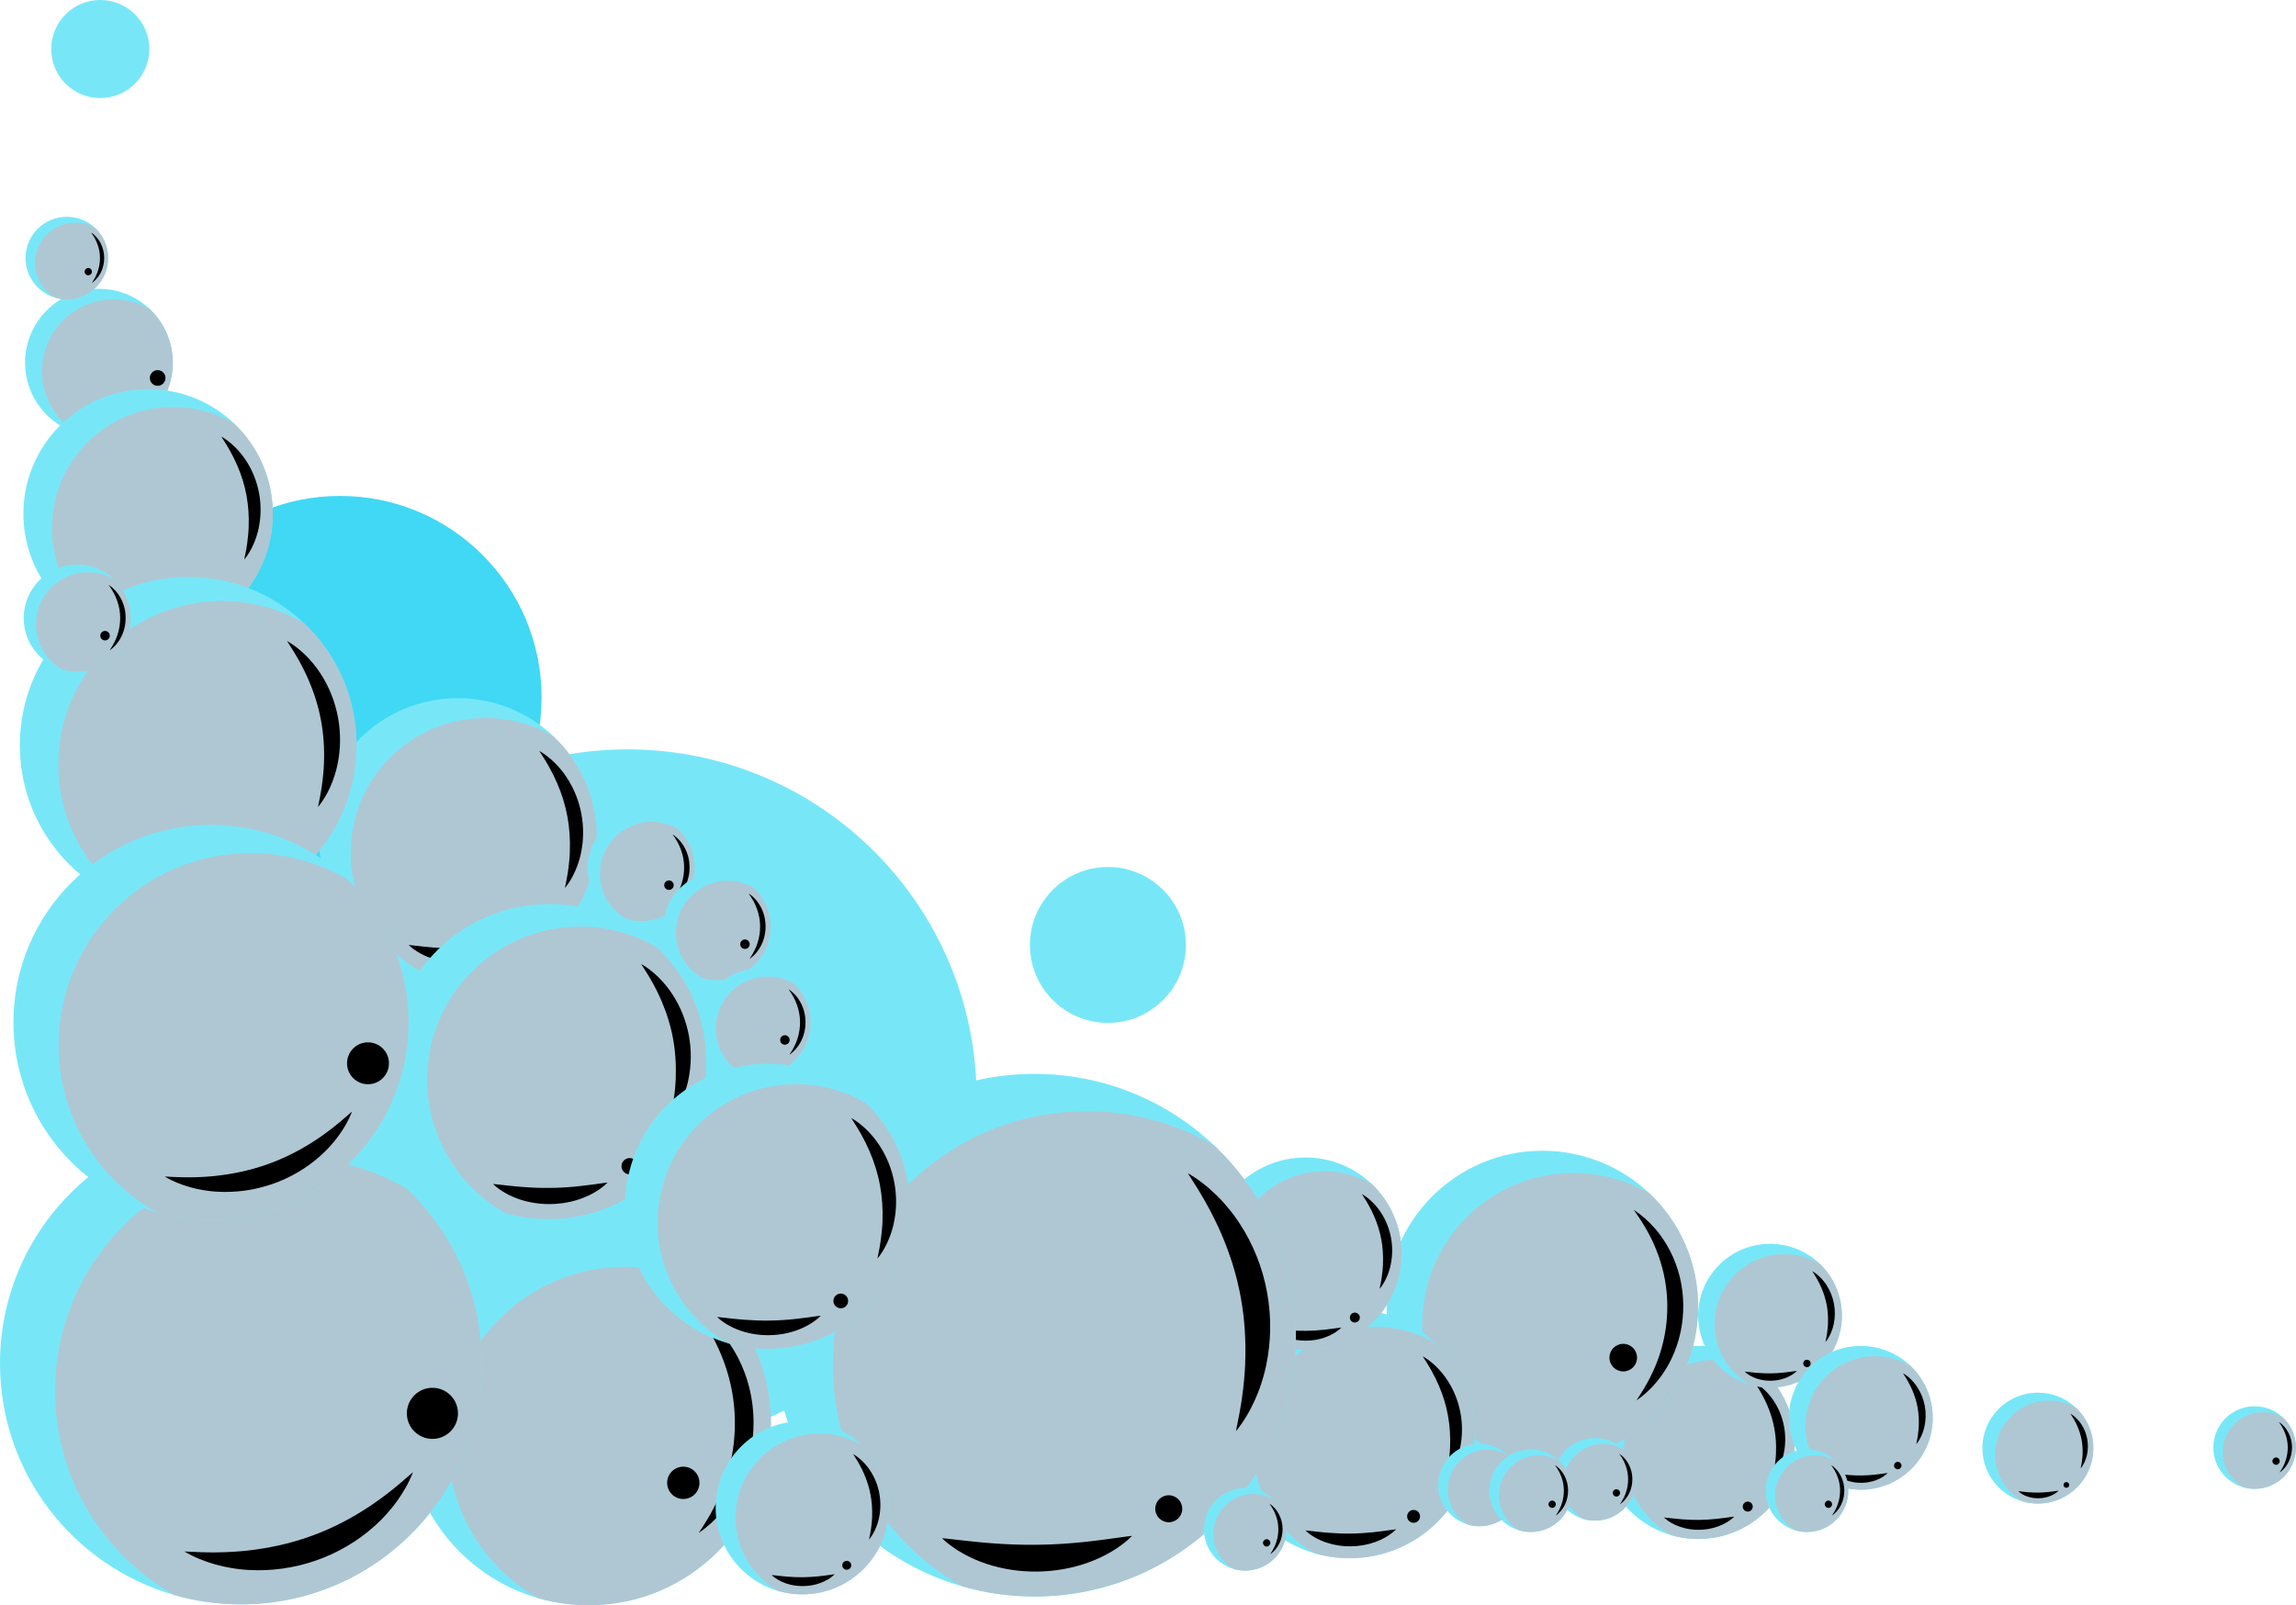 <?xml version="1.0" encoding="UTF-8" standalone="no"?><svg xmlns="http://www.w3.org/2000/svg" xmlns:xlink="http://www.w3.org/1999/xlink" fill="#000000" height="347" preserveAspectRatio="xMidYMid meet" version="1" viewBox="0.0 -0.0 496.2 347.0" width="496.2" zoomAndPan="magnify"><defs><clipPath id="a"><path d="M 87 268 L 167 268 L 167 346.988 L 87 346.988 Z M 87 268"/></clipPath><clipPath id="b"><path d="M 96 273 L 167 273 L 167 346.988 L 96 346.988 Z M 96 273"/></clipPath><clipPath id="c"><path d="M 478 303 L 496.18 303 L 496.18 322 L 478 322 Z M 478 303"/></clipPath><clipPath id="d"><path d="M 480 305 L 496.18 305 L 496.18 322 L 480 322 Z M 480 305"/></clipPath><clipPath id="e"><path d="M 0 242 L 105 242 L 105 346.988 L 0 346.988 Z M 0 242"/></clipPath><clipPath id="f"><path d="M 11 250 L 105 250 L 105 346.988 L 11 346.988 Z M 11 250"/></clipPath></defs><g><g id="change1_1"><path d="M 135.609 312.91 C 93.934 312.91 60.148 279.125 60.148 237.449 C 60.148 195.773 93.934 161.988 135.609 161.988 C 177.285 161.988 211.07 195.773 211.07 237.449 C 211.07 279.125 177.285 312.91 135.609 312.91" fill="#77e7f8"/></g><g id="change2_1"><path d="M 73.488 194.309 C 49.434 194.309 29.934 174.812 29.934 150.758 C 29.934 126.703 49.434 107.203 73.488 107.203 C 97.543 107.203 117.043 126.703 117.043 150.758 C 117.043 174.812 97.543 194.309 73.488 194.309" fill="#40d8f4"/></g><g id="change1_2"><path d="M 21.383 94.363 C 19.855 94.363 18.379 94.148 16.98 93.75 C 10.305 91.84 5.414 85.691 5.414 78.398 C 5.414 69.578 12.562 62.43 21.383 62.43 C 25.633 62.43 29.5 64.094 32.359 66.805 C 35.434 69.715 37.348 73.832 37.348 78.398 C 37.348 87.215 30.199 94.363 21.383 94.363" fill="#77e7f8"/></g><g id="change3_1"><path d="M 21.383 94.363 C 19.855 94.363 18.379 94.148 16.98 93.75 C 12.258 91.094 9.062 86.031 9.062 80.223 C 9.062 71.656 16.008 64.711 24.574 64.711 C 27.41 64.711 30.074 65.473 32.359 66.805 C 35.434 69.715 37.348 73.832 37.348 78.398 C 37.348 87.215 30.199 94.363 21.383 94.363" fill="#afc7d3"/></g><g id="change4_1"><path d="M 32.785 85.602 C 32.52 86.289 32.148 86.934 31.715 87.535 C 31.5 87.836 31.262 88.125 31.012 88.402 C 30.887 88.543 30.758 88.676 30.625 88.809 C 30.492 88.938 30.355 89.07 30.215 89.191 C 29.098 90.191 27.766 90.973 26.332 91.465 C 24.902 91.961 23.379 92.176 21.879 92.086 L 21.738 92.078 L 21.598 92.062 L 21.32 92.039 C 21.133 92.012 20.949 91.992 20.766 91.961 C 20.395 91.898 20.031 91.816 19.676 91.719 C 18.961 91.516 18.27 91.238 17.637 90.859 C 18.008 90.875 18.367 90.898 18.723 90.91 C 18.812 90.914 18.902 90.91 18.992 90.914 C 19.078 90.918 19.168 90.922 19.258 90.922 C 19.344 90.918 19.434 90.922 19.52 90.922 L 19.785 90.922 C 20.133 90.914 20.48 90.906 20.824 90.883 C 20.996 90.875 21.168 90.859 21.34 90.848 L 21.598 90.824 L 21.723 90.812 L 21.852 90.797 C 23.207 90.645 24.531 90.355 25.801 89.918 C 27.066 89.484 28.281 88.895 29.441 88.168 C 29.73 87.988 30.016 87.801 30.301 87.602 C 30.582 87.402 30.863 87.195 31.137 86.98 C 31.207 86.93 31.277 86.875 31.344 86.82 L 31.551 86.652 C 31.621 86.598 31.688 86.543 31.758 86.484 C 31.824 86.426 31.895 86.371 31.961 86.312 C 32.234 86.082 32.504 85.844 32.785 85.602" fill="#000000"/></g><g id="change4_2"><path d="M 34.07 83.398 C 33.137 83.398 32.379 82.641 32.379 81.703 C 32.379 80.77 33.137 80.012 34.07 80.012 C 35.008 80.012 35.766 80.77 35.766 81.703 C 35.766 82.641 35.008 83.398 34.07 83.398" fill="#000000"/></g><g id="change1_3"><path d="M 366.992 332.676 C 364.996 332.676 363.066 332.398 361.242 331.875 C 352.512 329.379 346.121 321.34 346.121 311.805 C 346.121 300.281 355.465 290.938 366.992 290.938 C 372.551 290.938 377.602 293.109 381.344 296.652 C 385.355 300.457 387.859 305.84 387.859 311.805 C 387.859 323.332 378.516 332.676 366.992 332.676" fill="#77e7f8"/></g><g id="change3_2"><path d="M 366.992 332.676 C 364.996 332.676 363.066 332.398 361.242 331.875 C 355.062 328.402 350.891 321.785 350.891 314.191 C 350.891 302.996 359.969 293.918 371.164 293.918 C 374.875 293.918 378.352 294.914 381.344 296.652 C 385.355 300.457 387.859 305.84 387.859 311.805 C 387.859 323.332 378.516 332.676 366.992 332.676" fill="#afc7d3"/></g><g id="change4_3"><path d="M 374.785 327.836 C 374.664 327.961 374.539 328.074 374.41 328.191 C 374.277 328.301 374.145 328.41 374.008 328.512 C 373.871 328.617 373.73 328.711 373.59 328.812 C 373.449 328.906 373.301 328.996 373.156 329.086 C 372.566 329.438 371.941 329.73 371.293 329.961 C 369.996 330.434 368.613 330.668 367.23 330.688 C 365.848 330.707 364.461 330.504 363.152 330.066 C 362.5 329.848 361.867 329.574 361.27 329.238 C 360.969 329.066 360.68 328.883 360.402 328.684 C 360.125 328.48 359.855 328.266 359.609 328.023 C 359.957 328.051 360.289 328.09 360.621 328.129 L 361.598 328.238 C 361.918 328.273 362.238 328.305 362.555 328.336 C 362.871 328.367 363.184 328.395 363.496 328.418 C 364.746 328.516 365.977 328.566 367.203 328.547 C 368.434 328.535 369.66 328.457 370.91 328.328 C 371.531 328.266 372.164 328.188 372.805 328.102 L 373.777 327.965 C 373.941 327.941 374.109 327.918 374.277 327.898 C 374.441 327.871 374.609 327.848 374.785 327.836" fill="#000000"/></g><g id="change4_4"><path d="M 379.238 298.871 C 380.074 299.348 380.836 299.949 381.527 300.629 C 381.879 300.965 382.203 301.328 382.512 301.707 C 382.668 301.895 382.812 302.09 382.961 302.285 C 383.102 302.484 383.246 302.684 383.379 302.891 C 384.453 304.527 385.199 306.402 385.559 308.352 C 385.922 310.301 385.898 312.309 385.492 314.23 L 385.453 314.41 L 385.41 314.586 L 385.32 314.945 C 385.254 315.18 385.191 315.414 385.109 315.645 C 384.965 316.109 384.785 316.566 384.586 317.008 C 384.184 317.891 383.691 318.727 383.082 319.473 C 383.172 318.996 383.27 318.539 383.355 318.078 C 383.379 317.965 383.395 317.848 383.414 317.734 C 383.438 317.621 383.457 317.508 383.473 317.391 C 383.488 317.277 383.512 317.164 383.527 317.051 L 383.578 316.711 C 383.641 316.258 383.695 315.805 383.734 315.355 C 383.758 315.133 383.77 314.906 383.785 314.684 L 383.805 314.348 L 383.82 314.012 C 383.891 312.23 383.773 310.465 383.457 308.738 C 383.141 307.016 382.613 305.332 381.906 303.691 C 381.727 303.281 381.539 302.875 381.34 302.473 C 381.137 302.066 380.926 301.664 380.699 301.266 C 380.648 301.164 380.59 301.066 380.531 300.969 L 380.355 300.668 C 380.301 300.57 380.238 300.469 380.18 300.371 C 380.117 300.273 380.059 300.172 379.996 300.074 C 379.754 299.676 379.496 299.281 379.238 298.871" fill="#000000"/></g><g id="change4_5"><path d="M 377.715 326.75 C 377.117 326.75 376.637 326.266 376.637 325.672 C 376.637 325.074 377.117 324.59 377.715 324.59 C 378.309 324.59 378.793 325.074 378.793 325.672 C 378.793 326.266 378.309 326.75 377.715 326.75" fill="#000000"/></g><g id="change1_4"><path d="M 382.527 299.945 C 381.043 299.945 379.605 299.734 378.246 299.348 C 371.746 297.488 366.992 291.504 366.992 284.406 C 366.992 275.828 373.945 268.871 382.527 268.871 C 386.664 268.871 390.426 270.488 393.211 273.129 C 396.199 275.961 398.062 279.965 398.062 284.406 C 398.062 292.988 391.109 299.945 382.527 299.945" fill="#77e7f8"/></g><g id="change3_3"><path d="M 382.527 299.945 C 381.043 299.945 379.605 299.734 378.246 299.348 C 373.648 296.762 370.543 291.836 370.543 286.184 C 370.543 277.848 377.301 271.09 385.637 271.09 C 388.395 271.09 390.984 271.832 393.211 273.129 C 396.199 275.961 398.062 279.965 398.062 284.406 C 398.062 292.988 391.109 299.945 382.527 299.945" fill="#afc7d3"/></g><g id="change4_6"><path d="M 388.332 296.34 C 388.238 296.434 388.145 296.52 388.051 296.605 C 387.953 296.688 387.852 296.766 387.754 296.844 C 387.648 296.922 387.547 296.992 387.441 297.066 C 387.336 297.137 387.227 297.203 387.117 297.273 C 386.676 297.531 386.215 297.75 385.73 297.926 C 384.766 298.273 383.734 298.449 382.707 298.465 C 381.676 298.477 380.645 298.328 379.672 298.004 C 379.184 297.84 378.715 297.637 378.266 297.383 C 378.047 297.258 377.828 297.121 377.621 296.973 C 377.414 296.82 377.219 296.66 377.031 296.48 C 377.289 296.5 377.539 296.531 377.785 296.559 L 378.512 296.641 C 378.754 296.668 378.988 296.691 379.223 296.715 C 379.461 296.734 379.695 296.758 379.926 296.773 C 380.855 296.848 381.77 296.883 382.688 296.871 C 383.602 296.859 384.516 296.805 385.445 296.707 C 385.91 296.66 386.379 296.602 386.855 296.539 L 387.582 296.438 C 387.703 296.418 387.824 296.402 387.949 296.387 C 388.074 296.367 388.199 296.352 388.332 296.34" fill="#000000"/></g><g id="change4_7"><path d="M 391.645 274.777 C 392.27 275.133 392.836 275.582 393.352 276.086 C 393.609 276.34 393.852 276.609 394.082 276.891 C 394.199 277.027 394.309 277.176 394.418 277.32 C 394.523 277.469 394.629 277.617 394.727 277.77 C 395.527 278.992 396.082 280.387 396.352 281.836 C 396.621 283.285 396.602 284.781 396.301 286.211 L 396.238 286.477 L 396.172 286.742 C 396.121 286.918 396.074 287.094 396.016 287.266 C 395.906 287.613 395.773 287.949 395.625 288.281 C 395.328 288.938 394.961 289.559 394.508 290.113 C 394.574 289.762 394.648 289.418 394.711 289.078 C 394.727 288.992 394.738 288.906 394.754 288.82 C 394.77 288.734 394.785 288.652 394.797 288.566 C 394.809 288.48 394.824 288.398 394.84 288.312 L 394.875 288.059 C 394.922 287.723 394.965 287.387 394.992 287.051 C 395.008 286.883 395.016 286.715 395.031 286.551 L 395.047 286.301 L 395.055 286.051 C 395.105 284.723 395.023 283.41 394.785 282.125 C 394.551 280.84 394.156 279.586 393.629 278.367 C 393.5 278.062 393.355 277.758 393.207 277.461 C 393.059 277.16 392.902 276.859 392.734 276.562 C 392.695 276.488 392.648 276.414 392.605 276.34 L 392.477 276.117 C 392.434 276.043 392.391 275.969 392.344 275.895 C 392.301 275.82 392.258 275.746 392.211 275.672 C 392.027 275.379 391.836 275.082 391.645 274.777" fill="#000000"/></g><g id="change4_8"><path d="M 390.512 295.531 C 390.066 295.531 389.707 295.172 389.707 294.73 C 389.707 294.285 390.066 293.926 390.512 293.926 C 390.953 293.926 391.312 294.285 391.312 294.73 C 391.312 295.172 390.953 295.531 390.512 295.531" fill="#000000"/></g><g id="change1_5"><path d="M 402.152 322.016 C 400.668 322.016 399.23 321.809 397.871 321.418 C 391.371 319.559 386.613 313.574 386.613 306.48 C 386.613 297.898 393.57 290.941 402.152 290.941 C 406.289 290.941 410.051 292.559 412.836 295.199 C 415.824 298.031 417.688 302.035 417.688 306.48 C 417.688 315.059 410.73 322.016 402.152 322.016" fill="#77e7f8"/></g><g id="change3_4"><path d="M 402.152 322.016 C 400.668 322.016 399.23 321.809 397.871 321.418 C 393.273 318.832 390.168 313.906 390.168 308.254 C 390.168 299.918 396.926 293.16 405.258 293.16 C 408.02 293.16 410.609 293.902 412.836 295.199 C 415.824 298.031 417.688 302.035 417.688 306.48 C 417.688 315.059 410.73 322.016 402.152 322.016" fill="#afc7d3"/></g><g id="change4_9"><path d="M 407.953 318.41 C 407.863 318.504 407.77 318.59 407.676 318.676 C 407.574 318.758 407.477 318.836 407.375 318.914 C 407.273 318.992 407.168 319.062 407.062 319.137 C 406.957 319.207 406.848 319.273 406.742 319.344 C 406.301 319.602 405.836 319.82 405.355 319.996 C 404.391 320.344 403.359 320.52 402.332 320.535 C 401.301 320.551 400.266 320.398 399.293 320.074 C 398.809 319.91 398.336 319.703 397.891 319.453 C 397.668 319.328 397.453 319.191 397.246 319.043 C 397.039 318.895 396.84 318.73 396.656 318.551 C 396.914 318.57 397.164 318.602 397.41 318.629 L 398.137 318.711 C 398.375 318.738 398.613 318.762 398.848 318.785 C 399.086 318.805 399.316 318.828 399.551 318.844 C 400.48 318.918 401.395 318.953 402.309 318.941 C 403.227 318.934 404.141 318.875 405.066 318.777 C 405.531 318.73 406.004 318.672 406.48 318.609 L 407.203 318.508 C 407.324 318.488 407.449 318.473 407.574 318.457 C 407.699 318.441 407.824 318.422 407.953 318.41" fill="#000000"/></g><g id="change4_10"><path d="M 411.27 296.852 C 411.891 297.203 412.457 297.652 412.973 298.156 C 413.234 298.41 413.477 298.68 413.707 298.961 C 413.824 299.098 413.93 299.246 414.039 299.391 C 414.145 299.539 414.254 299.688 414.352 299.84 C 415.152 301.062 415.707 302.457 415.977 303.906 C 416.242 305.355 416.227 306.855 415.926 308.281 L 415.895 308.418 L 415.863 308.551 L 415.797 308.812 C 415.746 308.988 415.699 309.164 415.641 309.336 C 415.531 309.684 415.398 310.02 415.25 310.352 C 414.949 311.008 414.586 311.633 414.133 312.184 C 414.195 311.832 414.27 311.488 414.336 311.148 C 414.352 311.062 414.363 310.977 414.379 310.891 C 414.395 310.809 414.41 310.723 414.422 310.637 C 414.434 310.551 414.449 310.469 414.465 310.383 L 414.5 310.129 C 414.547 309.793 414.586 309.457 414.613 309.121 C 414.633 308.953 414.641 308.789 414.656 308.621 L 414.668 308.371 L 414.676 308.246 L 414.68 308.121 C 414.73 306.793 414.645 305.48 414.41 304.195 C 414.176 302.914 413.781 301.66 413.254 300.438 C 413.121 300.133 412.98 299.828 412.832 299.531 C 412.684 299.23 412.523 298.93 412.355 298.633 C 412.316 298.559 412.273 298.484 412.23 298.41 L 412.102 298.188 C 412.059 298.113 412.016 298.039 411.969 297.965 C 411.926 297.895 411.879 297.816 411.836 297.742 C 411.652 297.449 411.461 297.152 411.27 296.852" fill="#000000"/></g><g id="change4_11"><path d="M 410.137 317.602 C 409.691 317.602 409.332 317.242 409.332 316.801 C 409.332 316.355 409.691 315.996 410.137 315.996 C 410.578 315.996 410.938 316.355 410.938 316.801 C 410.938 317.242 410.578 317.602 410.137 317.602" fill="#000000"/></g><g id="change1_6"><path d="M 440.418 325.016 C 439.27 325.016 438.164 324.852 437.113 324.555 C 432.102 323.121 428.43 318.504 428.43 313.027 C 428.43 306.41 433.797 301.043 440.418 301.043 C 443.609 301.043 446.512 302.293 448.656 304.328 C 450.965 306.512 452.402 309.602 452.402 313.027 C 452.402 319.648 447.035 325.016 440.418 325.016" fill="#77e7f8"/></g><g id="change3_5"><path d="M 440.418 325.016 C 439.27 325.016 438.164 324.852 437.113 324.555 C 433.566 322.559 431.172 318.758 431.172 314.398 C 431.172 307.969 436.383 302.758 442.812 302.758 C 444.941 302.758 446.941 303.328 448.656 304.328 C 450.965 306.512 452.402 309.602 452.402 313.027 C 452.402 319.648 447.035 325.016 440.418 325.016" fill="#afc7d3"/></g><g id="change4_12"><path d="M 444.895 322.234 C 444.824 322.305 444.75 322.371 444.676 322.438 C 444.602 322.5 444.523 322.562 444.445 322.621 C 444.367 322.684 444.285 322.738 444.207 322.793 C 444.125 322.848 444.039 322.898 443.957 322.953 C 443.617 323.152 443.258 323.32 442.887 323.453 C 442.141 323.727 441.348 323.859 440.555 323.871 C 439.762 323.883 438.965 323.766 438.215 323.516 C 437.836 323.391 437.473 323.23 437.129 323.039 C 436.961 322.941 436.793 322.836 436.633 322.719 C 436.473 322.605 436.32 322.48 436.176 322.34 C 436.379 322.355 436.566 322.379 436.758 322.402 L 437.32 322.465 C 437.504 322.484 437.688 322.504 437.867 322.523 C 438.051 322.539 438.23 322.555 438.41 322.57 C 439.129 322.625 439.832 322.652 440.539 322.645 C 441.246 322.637 441.949 322.59 442.668 322.516 C 443.023 322.48 443.387 322.438 443.754 322.387 L 444.312 322.309 C 444.406 322.293 444.504 322.281 444.602 322.27 C 444.695 322.258 444.793 322.242 444.895 322.234" fill="#000000"/></g><g id="change4_13"><path d="M 447.449 305.602 C 447.93 305.871 448.367 306.219 448.766 306.609 C 448.965 306.805 449.152 307.012 449.328 307.23 C 449.422 307.336 449.504 307.449 449.59 307.562 C 449.672 307.676 449.754 307.789 449.828 307.91 C 450.445 308.848 450.875 309.926 451.078 311.043 C 451.289 312.164 451.273 313.316 451.039 314.422 L 451.02 314.523 L 450.992 314.625 L 450.941 314.828 C 450.902 314.965 450.867 315.102 450.82 315.234 C 450.738 315.5 450.637 315.762 450.52 316.016 C 450.289 316.523 450.008 317.004 449.656 317.43 C 449.711 317.16 449.766 316.895 449.812 316.629 C 449.828 316.566 449.836 316.496 449.848 316.434 C 449.859 316.367 449.871 316.301 449.883 316.238 C 449.891 316.172 449.902 316.105 449.914 316.039 L 449.941 315.844 C 449.977 315.586 450.008 315.324 450.031 315.066 C 450.043 314.938 450.051 314.809 450.062 314.68 L 450.07 314.488 L 450.078 314.395 L 450.082 314.297 C 450.121 313.273 450.055 312.258 449.871 311.27 C 449.691 310.277 449.387 309.309 448.98 308.367 C 448.879 308.133 448.77 307.898 448.656 307.668 C 448.539 307.438 448.418 307.203 448.289 306.977 C 448.258 306.918 448.227 306.863 448.191 306.805 L 448.094 306.633 C 448.059 306.574 448.023 306.52 447.988 306.461 C 447.953 306.406 447.922 306.348 447.887 306.289 C 447.746 306.062 447.598 305.836 447.449 305.602" fill="#000000"/></g><g id="change4_14"><path d="M 446.574 321.609 C 446.23 321.609 445.953 321.332 445.953 320.992 C 445.953 320.648 446.23 320.371 446.574 320.371 C 446.918 320.371 447.195 320.648 447.195 320.992 C 447.195 321.332 446.918 321.609 446.574 321.609" fill="#000000"/></g><g id="change1_7"><path d="M 333.328 316.074 C 330.113 316.074 327 315.621 324.055 314.781 C 309.973 310.754 299.668 297.785 299.668 282.41 C 299.668 263.82 314.738 248.75 333.328 248.75 C 342.297 248.75 350.445 252.254 356.477 257.969 C 362.953 264.105 366.992 272.785 366.992 282.41 C 366.992 301.004 351.922 316.074 333.328 316.074" fill="#77e7f8"/></g><g id="change3_6"><path d="M 333.328 316.074 C 330.113 316.074 327 315.621 324.055 314.781 C 314.094 309.176 307.363 298.504 307.363 286.258 C 307.363 268.199 322.004 253.559 340.062 253.559 C 346.047 253.559 351.652 255.164 356.477 257.969 C 362.953 264.105 366.992 272.785 366.992 282.41 C 366.992 301.004 351.922 316.074 333.328 316.074" fill="#afc7d3"/></g><g id="change4_15"><path d="M 353.086 261.547 C 353.914 262.066 354.691 262.664 355.43 263.309 C 356.176 263.953 356.871 264.652 357.527 265.395 C 357.691 265.578 357.848 265.773 358.012 265.961 L 358.477 266.543 C 358.629 266.738 358.777 266.941 358.926 267.141 L 359.355 267.75 C 359.922 268.574 360.43 269.438 360.891 270.328 C 361.816 272.109 362.531 274.016 363.016 275.98 C 363.5 277.945 363.754 279.973 363.781 281.996 C 363.801 284.023 363.609 286.051 363.176 288.031 C 362.75 290.008 362.094 291.934 361.219 293.742 L 361.141 293.91 C 361.113 293.969 361.082 294.023 361.051 294.078 L 360.879 294.414 L 360.523 295.078 C 360.469 295.188 360.402 295.297 360.34 295.402 L 360.145 295.723 C 360.016 295.938 359.883 296.148 359.75 296.363 C 359.617 296.574 359.469 296.773 359.332 296.98 C 359.188 297.188 359.051 297.391 358.906 297.594 C 358.602 297.992 358.293 298.379 357.988 298.766 C 357.66 299.141 357.328 299.508 357 299.871 C 356.648 300.223 356.301 300.57 355.945 300.906 C 355.578 301.234 355.203 301.551 354.828 301.863 C 354.438 302.16 354.047 302.453 353.645 302.727 C 353.906 302.312 354.176 301.91 354.441 301.516 C 354.695 301.102 354.945 300.695 355.203 300.297 C 355.434 299.879 355.68 299.477 355.914 299.07 L 356.574 297.828 C 356.777 297.402 356.988 296.992 357.188 296.57 C 357.367 296.141 357.57 295.727 357.746 295.301 C 357.832 295.086 357.914 294.871 358 294.656 L 358.129 294.336 C 358.172 294.23 358.215 294.125 358.25 294.016 L 358.477 293.367 L 358.594 293.043 C 358.613 292.992 358.633 292.938 358.652 292.883 L 358.699 292.719 C 359.266 290.98 359.688 289.215 359.957 287.43 C 360.23 285.645 360.344 283.844 360.332 282.043 C 360.309 280.242 360.141 278.445 359.82 276.668 C 359.5 274.895 359.027 273.141 358.414 271.418 C 358.105 270.555 357.762 269.703 357.387 268.859 L 357.098 268.23 C 356.996 268.023 356.891 267.816 356.793 267.605 L 356.48 266.984 C 356.367 266.777 356.258 266.574 356.148 266.367 C 355.703 265.543 355.219 264.738 354.711 263.934 C 354.195 263.133 353.648 262.344 353.086 261.547" fill="#000000"/></g><g id="change4_16"><path d="M 350.809 296.453 C 349.16 296.453 347.824 295.121 347.824 293.473 C 347.824 291.824 349.16 290.488 350.809 290.488 C 352.457 290.488 353.793 291.824 353.793 293.473 C 353.793 295.121 352.457 296.453 350.809 296.453" fill="#000000"/></g><g id="change1_8"><path d="M 98.941 210.961 C 96.07 210.961 93.297 210.559 90.668 209.809 C 78.109 206.219 68.918 194.652 68.918 180.941 C 68.918 164.359 82.359 150.918 98.941 150.918 C 106.938 150.918 114.203 154.047 119.586 159.145 C 125.359 164.613 128.961 172.355 128.961 180.941 C 128.961 197.523 115.523 210.961 98.941 210.961" fill="#77e7f8"/></g><g id="change3_7"><path d="M 98.941 210.961 C 96.07 210.961 93.297 210.559 90.668 209.809 C 81.785 204.812 75.781 195.289 75.781 184.371 C 75.781 168.266 88.84 155.207 104.945 155.207 C 110.281 155.207 115.281 156.641 119.586 159.145 C 125.359 164.613 128.961 172.355 128.961 180.941 C 128.961 197.523 115.523 210.961 98.941 210.961" fill="#afc7d3"/></g><g id="change4_17"><path d="M 110.152 203.996 C 109.98 204.176 109.797 204.34 109.609 204.508 C 109.422 204.664 109.23 204.82 109.035 204.973 C 108.84 205.121 108.637 205.258 108.434 205.402 C 108.227 205.539 108.02 205.668 107.809 205.797 C 106.961 206.301 106.062 206.723 105.129 207.059 C 103.266 207.734 101.273 208.074 99.285 208.102 C 97.297 208.129 95.301 207.836 93.418 207.211 C 92.48 206.895 91.566 206.5 90.707 206.016 C 90.277 205.77 89.863 205.504 89.461 205.215 C 89.062 204.93 88.676 204.617 88.32 204.266 C 88.82 204.305 89.301 204.363 89.777 204.418 L 91.18 204.578 C 91.645 204.629 92.102 204.676 92.559 204.719 C 93.012 204.762 93.465 204.801 93.914 204.836 C 95.715 204.977 97.48 205.047 99.246 205.023 C 101.02 205.004 102.781 204.895 104.574 204.707 C 105.473 204.613 106.379 204.504 107.305 204.379 L 108.703 204.188 C 108.938 204.148 109.18 204.117 109.422 204.086 C 109.66 204.055 109.902 204.02 110.152 203.996" fill="#000000"/></g><g id="change4_18"><path d="M 116.562 162.332 C 117.762 163.016 118.855 163.887 119.855 164.859 C 120.355 165.348 120.824 165.867 121.27 166.41 C 121.492 166.68 121.703 166.961 121.914 167.242 C 122.117 167.531 122.324 167.816 122.516 168.113 C 124.062 170.473 125.137 173.168 125.652 175.969 C 126.172 178.773 126.141 181.664 125.551 184.426 L 125.496 184.684 L 125.438 184.941 L 125.309 185.453 C 125.211 185.789 125.121 186.129 125.008 186.465 C 124.793 187.133 124.535 187.785 124.25 188.422 C 123.672 189.691 122.969 190.898 122.09 191.965 C 122.219 191.285 122.359 190.621 122.48 189.961 C 122.512 189.797 122.535 189.629 122.566 189.469 C 122.598 189.305 122.629 189.141 122.652 188.977 C 122.676 188.809 122.703 188.648 122.73 188.484 L 122.801 187.996 C 122.887 187.344 122.969 186.695 123.023 186.047 C 123.059 185.727 123.074 185.402 123.102 185.078 L 123.129 184.598 L 123.141 184.355 L 123.148 184.113 C 123.246 181.551 123.086 179.008 122.629 176.527 C 122.172 174.047 121.414 171.625 120.395 169.266 C 120.141 168.676 119.867 168.094 119.578 167.512 C 119.289 166.93 118.984 166.352 118.66 165.777 C 118.586 165.633 118.5 165.492 118.418 165.348 L 118.168 164.918 C 118.082 164.777 118 164.633 117.914 164.488 C 117.824 164.348 117.738 164.203 117.652 164.059 C 117.297 163.488 116.93 162.922 116.562 162.332" fill="#000000"/></g><g id="change4_19"><path d="M 114.367 202.434 C 113.512 202.434 112.816 201.742 112.816 200.883 C 112.816 200.027 113.512 199.332 114.367 199.332 C 115.223 199.332 115.918 200.027 115.918 200.883 C 115.918 201.742 115.223 202.434 114.367 202.434" fill="#000000"/></g><g id="change1_9"><path d="M 239.438 221.117 C 230.133 221.117 222.586 213.574 222.586 204.266 C 222.586 194.957 230.133 187.414 239.438 187.414 C 248.746 187.414 256.293 194.957 256.293 204.266 C 256.293 213.574 248.746 221.117 239.438 221.117" fill="#77e7f8"/></g><g id="change1_10"><path d="M 21.672 21.199 C 15.816 21.199 11.07 16.453 11.07 10.598 C 11.07 4.746 15.816 -0.004 21.672 -0.004 C 27.527 -0.004 32.273 4.746 32.273 10.598 C 32.273 16.453 27.527 21.199 21.672 21.199" fill="#77e7f8"/></g><g id="change1_11"><path d="M 32.008 138.016 C 29.434 138.016 26.941 137.656 24.582 136.98 C 13.309 133.758 5.059 123.375 5.059 111.066 C 5.059 96.184 17.125 84.117 32.008 84.117 C 39.188 84.117 45.711 86.922 50.539 91.5 C 55.723 96.41 58.957 103.363 58.957 111.066 C 58.957 125.953 46.895 138.016 32.008 138.016" fill="#77e7f8"/></g><g id="change3_8"><path d="M 32.008 138.016 C 29.434 138.016 26.941 137.656 24.582 136.98 C 16.605 132.496 11.219 123.949 11.219 114.148 C 11.219 99.688 22.938 87.969 37.398 87.969 C 42.188 87.969 46.676 89.254 50.539 91.5 C 55.723 96.41 58.957 103.363 58.957 111.066 C 58.957 125.953 46.895 138.016 32.008 138.016" fill="#afc7d3"/></g><g id="change4_20"><path d="M 42.074 131.766 C 41.918 131.926 41.754 132.074 41.586 132.223 C 41.418 132.363 41.246 132.504 41.07 132.641 C 40.895 132.773 40.711 132.898 40.527 133.027 C 40.344 133.148 40.156 133.266 39.969 133.383 C 39.207 133.832 38.398 134.211 37.562 134.512 C 35.891 135.117 34.102 135.426 32.32 135.449 C 30.531 135.473 28.738 135.211 27.051 134.648 C 26.207 134.367 25.391 134.012 24.617 133.574 C 24.23 133.359 23.859 133.117 23.5 132.859 C 23.141 132.602 22.797 132.324 22.477 132.008 C 22.922 132.039 23.355 132.094 23.781 132.145 L 25.043 132.285 C 25.457 132.328 25.867 132.371 26.277 132.414 C 26.688 132.449 27.094 132.484 27.496 132.52 C 29.109 132.645 30.695 132.707 32.285 132.688 C 33.871 132.668 35.457 132.57 37.066 132.402 C 37.871 132.32 38.688 132.219 39.516 132.109 L 40.773 131.934 C 40.984 131.902 41.199 131.871 41.414 131.844 C 41.633 131.816 41.848 131.785 42.074 131.766" fill="#000000"/></g><g id="change4_21"><path d="M 47.824 94.363 C 48.906 94.977 49.887 95.758 50.781 96.633 C 51.23 97.07 51.652 97.535 52.051 98.023 C 52.254 98.266 52.441 98.52 52.633 98.773 C 52.812 99.027 53 99.285 53.172 99.551 C 54.559 101.668 55.523 104.09 55.988 106.605 C 56.453 109.121 56.426 111.719 55.898 114.195 L 55.848 114.426 L 55.793 114.656 L 55.68 115.117 C 55.59 115.422 55.508 115.727 55.406 116.023 C 55.215 116.625 54.984 117.211 54.727 117.781 C 54.211 118.922 53.574 120.004 52.785 120.965 C 52.902 120.352 53.031 119.758 53.141 119.164 C 53.168 119.02 53.188 118.867 53.219 118.723 C 53.246 118.574 53.273 118.43 53.293 118.281 C 53.312 118.133 53.34 117.984 53.363 117.84 L 53.426 117.398 C 53.508 116.812 53.578 116.23 53.629 115.652 C 53.656 115.363 53.676 115.07 53.695 114.781 L 53.719 114.348 L 53.734 114.133 L 53.738 113.918 C 53.828 111.613 53.68 109.332 53.27 107.105 C 52.863 104.879 52.184 102.703 51.266 100.59 C 51.039 100.059 50.793 99.535 50.535 99.012 C 50.273 98.492 50.004 97.973 49.711 97.457 C 49.641 97.324 49.566 97.199 49.492 97.07 L 49.27 96.684 C 49.191 96.555 49.117 96.426 49.039 96.301 C 48.961 96.172 48.883 96.043 48.805 95.914 C 48.488 95.402 48.156 94.891 47.824 94.363" fill="#000000"/></g><g id="change4_22"><path d="M 45.855 130.363 C 45.086 130.363 44.461 129.738 44.461 128.969 C 44.461 128.199 45.086 127.578 45.855 127.578 C 46.625 127.578 47.25 128.199 47.25 128.969 C 47.25 129.738 46.625 130.363 45.855 130.363" fill="#000000"/></g><g id="change1_12"><path d="M 291.652 336.832 C 289.074 336.832 286.586 336.469 284.227 335.797 C 272.953 332.57 264.699 322.191 264.699 309.883 C 264.699 294.996 276.766 282.93 291.652 282.93 C 298.828 282.93 305.355 285.738 310.184 290.312 C 315.367 295.227 318.602 302.176 318.602 309.883 C 318.602 324.766 306.535 336.832 291.652 336.832" fill="#77e7f8"/></g><g id="change3_9"><path d="M 291.652 336.832 C 289.074 336.832 286.586 336.469 284.227 335.797 C 276.25 331.309 270.859 322.766 270.859 312.961 C 270.859 298.504 282.582 286.781 297.043 286.781 C 301.832 286.781 306.32 288.066 310.184 290.312 C 315.367 295.227 318.602 302.176 318.602 309.883 C 318.602 324.766 306.535 336.832 291.652 336.832" fill="#afc7d3"/></g><g id="change4_23"><path d="M 301.719 330.578 C 301.562 330.742 301.395 330.887 301.23 331.039 C 301.062 331.18 300.891 331.32 300.715 331.453 C 300.535 331.59 300.355 331.711 300.172 331.84 C 299.988 331.965 299.801 332.078 299.613 332.195 C 298.852 332.648 298.043 333.027 297.207 333.328 C 295.531 333.934 293.746 334.238 291.961 334.262 C 290.176 334.289 288.383 334.023 286.695 333.461 C 285.852 333.18 285.035 332.824 284.262 332.391 C 283.875 332.172 283.504 331.934 283.145 331.676 C 282.785 331.414 282.438 331.137 282.117 330.82 C 282.566 330.855 282.996 330.906 283.426 330.957 L 284.688 331.098 C 285.102 331.145 285.512 331.188 285.922 331.227 C 286.328 331.266 286.734 331.301 287.141 331.332 C 288.754 331.457 290.34 331.523 291.926 331.5 C 293.516 331.484 295.098 331.383 296.711 331.219 C 297.516 331.133 298.328 331.035 299.16 330.922 L 300.418 330.746 C 300.629 330.715 300.844 330.688 301.059 330.66 C 301.273 330.629 301.492 330.598 301.719 330.578" fill="#000000"/></g><g id="change4_24"><path d="M 307.469 293.18 C 308.551 293.793 309.527 294.57 310.426 295.445 C 310.875 295.883 311.297 296.352 311.695 296.84 C 311.898 297.078 312.086 297.332 312.273 297.586 C 312.457 297.844 312.645 298.102 312.812 298.367 C 314.203 300.484 315.164 302.906 315.633 305.422 C 316.098 307.938 316.066 310.531 315.539 313.008 L 315.492 313.242 L 315.438 313.473 L 315.32 313.934 C 315.234 314.234 315.152 314.539 315.051 314.84 C 314.859 315.438 314.629 316.027 314.371 316.598 C 313.852 317.738 313.219 318.82 312.43 319.777 C 312.547 319.168 312.676 318.574 312.781 317.98 C 312.812 317.832 312.832 317.684 312.859 317.535 C 312.887 317.391 312.914 317.242 312.938 317.094 C 312.957 316.945 312.984 316.801 313.008 316.652 L 313.07 316.215 C 313.148 315.629 313.223 315.047 313.27 314.465 C 313.301 314.176 313.316 313.887 313.34 313.598 L 313.363 313.164 L 313.375 312.949 L 313.383 312.73 C 313.473 310.43 313.324 308.148 312.914 305.922 C 312.508 303.695 311.828 301.52 310.91 299.402 C 310.684 298.871 310.438 298.348 310.176 297.828 C 309.918 297.305 309.645 296.785 309.355 296.27 C 309.285 296.141 309.211 296.012 309.137 295.883 L 308.91 295.5 C 308.836 295.371 308.762 295.242 308.684 295.113 C 308.602 294.988 308.527 294.859 308.449 294.73 C 308.133 294.215 307.801 293.703 307.469 293.18" fill="#000000"/></g><g id="change4_25"><path d="M 305.5 329.176 C 304.73 329.176 304.105 328.555 304.105 327.785 C 304.105 327.016 304.73 326.391 305.5 326.391 C 306.27 326.391 306.891 327.016 306.891 327.785 C 306.891 328.555 306.27 329.176 305.5 329.176" fill="#000000"/></g><g id="change1_13"><path d="M 282.117 291.789 C 280.133 291.789 278.211 291.508 276.391 290.988 C 267.695 288.5 261.328 280.492 261.328 270.996 C 261.328 259.516 270.637 250.207 282.117 250.207 C 287.656 250.207 292.688 252.371 296.414 255.902 C 300.414 259.691 302.91 265.055 302.91 270.996 C 302.91 282.48 293.602 291.789 282.117 291.789" fill="#77e7f8"/></g><g id="change3_10"><path d="M 282.117 291.789 C 280.133 291.789 278.211 291.508 276.391 290.988 C 270.238 287.527 266.082 280.938 266.082 273.371 C 266.082 262.219 275.125 253.176 286.277 253.176 C 289.973 253.176 293.434 254.168 296.414 255.902 C 300.414 259.691 302.91 265.055 302.91 270.996 C 302.91 282.48 293.602 291.789 282.117 291.789" fill="#afc7d3"/></g><g id="change4_26"><path d="M 289.887 286.965 C 289.762 287.09 289.637 287.203 289.508 287.316 C 289.379 287.426 289.246 287.535 289.109 287.641 C 288.973 287.742 288.832 287.84 288.691 287.938 C 288.551 288.031 288.406 288.121 288.262 288.211 C 287.672 288.559 287.051 288.852 286.406 289.082 C 285.113 289.551 283.734 289.785 282.359 289.805 C 280.98 289.824 279.598 289.621 278.297 289.188 C 277.645 288.973 277.016 288.695 276.418 288.359 C 276.121 288.191 275.832 288.008 275.555 287.809 C 275.277 287.609 275.012 287.395 274.766 287.152 C 275.109 287.176 275.445 287.219 275.773 287.254 L 276.746 287.367 C 277.066 287.402 277.383 287.434 277.699 287.465 C 278.016 287.492 278.328 287.52 278.637 287.547 C 279.887 287.645 281.105 287.691 282.332 287.676 C 283.559 287.66 284.777 287.586 286.023 287.457 C 286.645 287.391 287.27 287.316 287.91 287.23 L 288.883 287.094 C 289.043 287.07 289.211 287.047 289.379 287.027 C 289.543 287.004 289.711 286.98 289.887 286.965" fill="#000000"/></g><g id="change4_27"><path d="M 294.32 258.113 C 295.152 258.586 295.91 259.188 296.602 259.863 C 296.949 260.199 297.273 260.559 297.582 260.938 C 297.738 261.121 297.883 261.316 298.027 261.512 C 298.172 261.711 298.312 261.91 298.445 262.113 C 299.516 263.746 300.258 265.617 300.617 267.555 C 300.977 269.496 300.953 271.5 300.547 273.41 L 300.512 273.59 L 300.469 273.766 L 300.379 274.121 C 300.312 274.355 300.25 274.59 300.172 274.82 C 300.023 275.285 299.844 275.738 299.645 276.176 C 299.246 277.059 298.758 277.891 298.148 278.633 C 298.238 278.16 298.336 277.703 298.422 277.246 C 298.441 277.133 298.461 277.016 298.48 276.902 C 298.504 276.789 298.523 276.676 298.539 276.562 C 298.555 276.445 298.574 276.336 298.594 276.223 L 298.641 275.883 C 298.703 275.43 298.758 274.98 298.797 274.535 C 298.82 274.309 298.832 274.086 298.852 273.863 L 298.867 273.531 L 298.879 273.363 L 298.883 273.195 C 298.953 271.418 298.84 269.66 298.523 267.941 C 298.207 266.227 297.684 264.547 296.977 262.914 C 296.801 262.504 296.609 262.102 296.41 261.699 C 296.211 261.297 296 260.895 295.777 260.496 C 295.723 260.398 295.664 260.301 295.609 260.199 L 295.434 259.902 C 295.375 259.805 295.316 259.703 295.258 259.605 C 295.195 259.508 295.137 259.406 295.078 259.309 C 294.832 258.914 294.574 258.52 294.32 258.113" fill="#000000"/></g><g id="change4_28"><path d="M 292.801 285.883 C 292.207 285.883 291.727 285.402 291.727 284.809 C 291.727 284.215 292.207 283.734 292.801 283.734 C 293.395 283.734 293.879 284.215 293.879 284.809 C 293.879 285.402 293.395 285.883 292.801 285.883" fill="#000000"/></g><g id="change1_14"><path d="M 40.672 197.488 C 37.191 197.488 33.832 197 30.645 196.09 C 15.426 191.734 4.285 177.719 4.285 161.102 C 4.285 141.004 20.574 124.715 40.672 124.715 C 50.363 124.715 59.172 128.504 65.691 134.684 C 72.691 141.312 77.055 150.699 77.055 161.102 C 77.055 181.195 60.766 197.488 40.672 197.488" fill="#77e7f8"/></g><g id="change3_11"><path d="M 40.672 197.488 C 37.191 197.488 33.832 197 30.645 196.09 C 19.875 190.031 12.602 178.496 12.602 165.258 C 12.602 145.738 28.426 129.914 47.949 129.914 C 54.414 129.914 60.477 131.648 65.691 134.684 C 72.691 141.312 77.055 150.699 77.055 161.102 C 77.055 181.195 60.766 197.488 40.672 197.488" fill="#afc7d3"/></g><g id="change4_29"><path d="M 54.262 189.047 C 54.051 189.262 53.828 189.465 53.602 189.664 C 53.375 189.855 53.141 190.047 52.906 190.227 C 52.668 190.41 52.422 190.574 52.176 190.746 C 51.926 190.914 51.672 191.07 51.418 191.227 C 50.391 191.84 49.301 192.348 48.172 192.754 C 45.91 193.574 43.5 193.984 41.09 194.02 C 38.68 194.055 36.258 193.695 33.977 192.938 C 32.84 192.559 31.734 192.078 30.691 191.488 C 30.172 191.195 29.668 190.871 29.184 190.523 C 28.699 190.176 28.23 189.797 27.801 189.371 C 28.406 189.418 28.988 189.488 29.562 189.555 L 31.266 189.746 C 31.828 189.809 32.383 189.867 32.934 189.922 C 33.484 189.973 34.035 190.02 34.578 190.062 C 36.758 190.234 38.898 190.32 41.043 190.289 C 43.188 190.266 45.324 190.133 47.5 189.906 C 48.59 189.793 49.688 189.66 50.805 189.508 L 52.504 189.273 C 52.789 189.23 53.078 189.191 53.371 189.152 C 53.664 189.113 53.957 189.07 54.262 189.047" fill="#000000"/></g><g id="change4_30"><path d="M 62.027 138.551 C 63.484 139.379 64.809 140.43 66.016 141.613 C 66.625 142.203 67.191 142.832 67.73 143.492 C 68.004 143.82 68.258 144.16 68.516 144.5 C 68.762 144.848 69.012 145.195 69.242 145.555 C 71.117 148.414 72.418 151.684 73.047 155.078 C 73.676 158.473 73.637 161.98 72.922 165.324 L 72.859 165.637 L 72.781 165.949 L 72.629 166.57 C 72.508 166.98 72.398 167.391 72.262 167.793 C 72.004 168.605 71.691 169.395 71.344 170.168 C 70.645 171.707 69.789 173.168 68.723 174.465 C 68.883 173.637 69.055 172.836 69.199 172.035 C 69.242 171.836 69.266 171.633 69.305 171.434 C 69.344 171.238 69.379 171.039 69.406 170.84 C 69.434 170.641 69.473 170.441 69.504 170.246 L 69.586 169.648 C 69.695 168.859 69.793 168.074 69.859 167.289 C 69.898 166.898 69.922 166.508 69.953 166.117 L 69.984 165.531 L 70 165.242 L 70.012 164.949 C 70.133 161.84 69.934 158.758 69.379 155.754 C 68.828 152.746 67.91 149.812 66.672 146.953 C 66.363 146.238 66.035 145.531 65.684 144.824 C 65.332 144.121 64.965 143.422 64.574 142.727 C 64.48 142.547 64.379 142.375 64.277 142.203 L 63.973 141.684 C 63.871 141.512 63.77 141.336 63.664 141.16 C 63.555 140.992 63.453 140.816 63.348 140.641 C 62.918 139.949 62.473 139.262 62.027 138.551" fill="#000000"/></g><g id="change4_31"><path d="M 59.367 187.152 C 58.328 187.152 57.484 186.312 57.484 185.273 C 57.484 184.234 58.328 183.391 59.367 183.391 C 60.406 183.391 61.246 184.234 61.246 185.273 C 61.246 186.312 60.406 187.152 59.367 187.152" fill="#000000"/></g><g id="change1_15"><path d="M 223.562 345.102 C 218.164 345.102 212.945 344.344 208 342.93 C 184.371 336.172 167.078 314.418 167.078 288.617 C 167.078 257.426 192.367 232.137 223.562 232.137 C 238.605 232.137 252.277 238.02 262.398 247.609 C 273.266 257.902 280.043 272.469 280.043 288.617 C 280.043 319.812 254.758 345.102 223.562 345.102" fill="#77e7f8"/></g><g id="change3_12"><path d="M 223.562 345.102 C 218.164 345.102 212.945 344.344 208 342.93 C 191.281 333.527 179.988 315.617 179.988 295.074 C 179.988 264.77 204.555 240.203 234.855 240.203 C 244.895 240.203 254.305 242.902 262.398 247.609 C 273.266 257.902 280.043 272.469 280.043 288.617 C 280.043 319.812 254.758 345.102 223.562 345.102" fill="#afc7d3"/></g><g id="change4_32"><path d="M 244.656 331.996 C 244.328 332.336 243.984 332.645 243.637 332.957 C 243.281 333.254 242.922 333.547 242.551 333.832 C 242.184 334.113 241.801 334.371 241.422 334.641 C 241.035 334.898 240.641 335.141 240.242 335.383 C 238.648 336.332 236.957 337.125 235.203 337.754 C 231.695 339.027 227.953 339.664 224.211 339.715 C 220.469 339.77 216.711 339.219 213.176 338.039 C 211.406 337.449 209.691 336.703 208.074 335.789 C 207.266 335.336 206.48 334.832 205.73 334.289 C 204.977 333.746 204.254 333.164 203.586 332.504 C 204.523 332.578 205.426 332.684 206.32 332.789 L 208.965 333.086 C 209.836 333.184 210.695 333.27 211.551 333.355 C 212.41 333.434 213.262 333.508 214.105 333.578 C 217.488 333.84 220.812 333.973 224.141 333.926 C 227.469 333.891 230.789 333.684 234.164 333.336 C 235.852 333.156 237.559 332.953 239.297 332.715 L 241.93 332.352 C 242.371 332.281 242.824 332.223 243.277 332.164 C 243.73 332.102 244.184 332.035 244.656 331.996" fill="#000000"/></g><g id="change4_33"><path d="M 256.711 253.613 C 258.973 254.898 261.027 256.531 262.906 258.367 C 263.848 259.281 264.73 260.262 265.566 261.285 C 265.992 261.793 266.387 262.32 266.785 262.852 C 267.168 263.391 267.555 263.926 267.914 264.488 C 270.824 268.922 272.844 273.996 273.816 279.27 C 274.793 284.539 274.734 289.98 273.629 295.176 L 273.527 295.66 L 273.41 296.145 L 273.168 297.109 C 272.984 297.746 272.816 298.383 272.602 299.008 C 272.199 300.266 271.719 301.496 271.176 302.691 C 270.094 305.082 268.762 307.348 267.109 309.363 C 267.352 308.078 267.621 306.836 267.848 305.59 C 267.91 305.281 267.953 304.969 268.012 304.66 C 268.066 304.352 268.125 304.047 268.168 303.734 C 268.215 303.426 268.27 303.117 268.32 302.812 L 268.449 301.891 C 268.617 300.66 268.766 299.445 268.871 298.227 C 268.934 297.621 268.969 297.012 269.016 296.406 L 269.066 295.496 L 269.094 295.043 L 269.105 294.59 C 269.293 289.766 268.984 284.984 268.125 280.32 C 267.27 275.652 265.844 271.094 263.926 266.656 C 263.445 265.547 262.934 264.449 262.387 263.355 C 261.844 262.262 261.273 261.172 260.664 260.094 C 260.52 259.82 260.363 259.555 260.207 259.285 L 259.734 258.477 C 259.574 258.207 259.418 257.934 259.258 257.668 C 259.09 257.402 258.926 257.133 258.762 256.859 C 258.098 255.789 257.402 254.719 256.711 253.613" fill="#000000"/></g><g id="change4_34"><path d="M 252.582 329.059 C 250.969 329.059 249.664 327.75 249.664 326.141 C 249.664 324.527 250.969 323.219 252.582 323.219 C 254.195 323.219 255.504 324.527 255.504 326.141 C 255.504 327.75 254.195 329.059 252.582 329.059" fill="#000000"/></g><g id="change1_16"><path d="M 118.586 263.52 C 115.332 263.52 112.184 263.066 109.207 262.215 C 94.965 258.141 84.543 245.027 84.543 229.48 C 84.543 210.68 99.785 195.438 118.586 195.438 C 127.652 195.438 135.895 198.98 141.992 204.762 C 148.543 210.965 152.629 219.746 152.629 229.48 C 152.629 248.281 137.387 263.52 118.586 263.52" fill="#77e7f8"/></g><g id="change3_13"><path d="M 118.586 263.52 C 115.332 263.52 112.184 263.066 109.207 262.215 C 99.129 256.547 92.324 245.754 92.324 233.367 C 92.324 215.105 107.129 200.301 125.395 200.301 C 131.445 200.301 137.113 201.926 141.992 204.762 C 148.543 210.965 152.629 219.746 152.629 229.48 C 152.629 248.281 137.387 263.52 118.586 263.52" fill="#afc7d3"/></g><g id="change4_35"><path d="M 131.301 255.621 C 131.102 255.828 130.895 256.016 130.684 256.203 C 130.473 256.383 130.254 256.559 130.031 256.73 C 129.809 256.898 129.578 257.055 129.348 257.215 C 129.117 257.371 128.879 257.516 128.641 257.664 C 127.68 258.234 126.66 258.715 125.602 259.094 C 123.488 259.859 121.23 260.246 118.977 260.277 C 116.723 260.309 114.457 259.977 112.324 259.266 C 111.258 258.91 110.227 258.461 109.25 257.91 C 108.762 257.637 108.289 257.332 107.84 257.008 C 107.383 256.68 106.949 256.328 106.543 255.93 C 107.109 255.973 107.656 256.039 108.191 256.102 L 109.785 256.281 C 110.312 256.34 110.832 256.391 111.348 256.441 C 111.863 256.488 112.375 256.535 112.887 256.574 C 114.926 256.734 116.926 256.816 118.934 256.785 C 120.941 256.766 122.941 256.641 124.977 256.43 C 125.992 256.324 127.02 256.199 128.066 256.055 L 129.656 255.836 C 129.922 255.793 130.195 255.762 130.469 255.723 C 130.742 255.688 131.016 255.648 131.301 255.621" fill="#000000"/></g><g id="change4_36"><path d="M 138.566 208.379 C 139.93 209.156 141.168 210.141 142.301 211.246 C 142.867 211.797 143.398 212.387 143.902 213.004 C 144.156 213.309 144.395 213.629 144.637 213.949 C 144.867 214.273 145.102 214.598 145.316 214.934 C 147.07 217.609 148.285 220.664 148.875 223.844 C 149.465 227.02 149.426 230.301 148.762 233.43 L 148.699 233.723 L 148.629 234.016 L 148.484 234.594 C 148.371 234.98 148.27 235.363 148.141 235.742 C 147.898 236.496 147.609 237.238 147.285 237.961 C 146.629 239.402 145.828 240.77 144.832 241.98 C 144.98 241.207 145.141 240.457 145.277 239.707 C 145.316 239.523 145.34 239.332 145.375 239.148 C 145.41 238.961 145.445 238.777 145.469 238.59 C 145.496 238.402 145.531 238.219 145.562 238.035 L 145.641 237.477 C 145.738 236.738 145.832 236.004 145.895 235.27 C 145.93 234.902 145.953 234.535 145.98 234.172 L 146.027 233.352 L 146.035 233.078 C 146.148 230.168 145.961 227.289 145.445 224.477 C 144.926 221.664 144.07 218.914 142.91 216.242 C 142.625 215.574 142.316 214.91 141.988 214.254 C 141.656 213.594 141.316 212.938 140.949 212.285 C 140.859 212.121 140.766 211.961 140.672 211.797 L 140.387 211.312 C 140.289 211.148 140.195 210.984 140.098 210.824 C 139.996 210.664 139.898 210.5 139.801 210.34 C 139.402 209.691 138.984 209.047 138.566 208.379" fill="#000000"/></g><g id="change4_37"><path d="M 136.078 253.852 C 135.105 253.852 134.316 253.066 134.316 252.094 C 134.316 251.121 135.105 250.332 136.078 250.332 C 137.051 250.332 137.836 251.121 137.836 252.094 C 137.836 253.066 137.051 253.852 136.078 253.852" fill="#000000"/></g><g clip-path="url(#a)" id="change1_32"><path d="M 127.215 346.988 C 123.449 346.988 119.805 346.461 116.355 345.477 C 99.875 340.762 87.812 325.586 87.812 307.59 C 87.812 285.828 105.453 268.188 127.215 268.188 C 137.707 268.188 147.246 272.289 154.305 278.98 C 161.887 286.16 166.613 296.324 166.613 307.59 C 166.613 329.352 148.973 346.988 127.215 346.988" fill="#77e7f8"/></g><g clip-path="url(#b)" id="change3_27"><path d="M 127.215 346.988 C 123.449 346.988 119.805 346.461 116.355 345.477 C 104.695 338.918 96.816 326.422 96.816 312.09 C 96.816 290.953 113.953 273.816 135.094 273.816 C 142.098 273.816 148.66 275.695 154.305 278.98 C 161.887 286.16 166.613 296.324 166.613 307.59 C 166.613 329.352 148.973 346.988 127.215 346.988" fill="#afc7d3"/></g><g id="change4_38"><path d="M 150.34 283.168 C 151.305 283.777 152.219 284.473 153.082 285.23 C 153.953 285.984 154.77 286.805 155.535 287.672 C 155.73 287.891 155.914 288.113 156.102 288.336 L 156.648 289.016 C 156.824 289.246 156.996 289.48 157.172 289.715 L 157.676 290.43 C 158.336 291.395 158.934 292.406 159.477 293.445 C 160.559 295.531 161.395 297.762 161.961 300.062 C 162.527 302.363 162.824 304.734 162.859 307.105 C 162.879 309.473 162.656 311.852 162.148 314.164 C 161.648 316.48 160.883 318.734 159.855 320.852 L 159.766 321.051 C 159.73 321.117 159.695 321.18 159.664 321.246 L 159.457 321.637 L 159.047 322.414 C 158.977 322.543 158.902 322.668 158.824 322.793 L 158.598 323.172 C 158.449 323.422 158.293 323.668 158.141 323.918 C 157.984 324.164 157.812 324.402 157.648 324.645 C 157.48 324.883 157.32 325.125 157.148 325.359 C 156.797 325.824 156.434 326.281 156.074 326.734 C 155.691 327.172 155.305 327.602 154.918 328.027 C 154.508 328.438 154.102 328.844 153.684 329.238 C 153.254 329.621 152.816 329.992 152.379 330.359 C 151.918 330.703 151.465 331.047 150.992 331.371 C 151.301 330.883 151.613 330.414 151.926 329.949 C 152.223 329.469 152.516 328.992 152.816 328.523 C 153.09 328.035 153.375 327.562 153.648 327.086 L 154.422 325.633 C 154.66 325.137 154.906 324.652 155.137 324.16 C 155.352 323.66 155.586 323.176 155.793 322.676 C 155.891 322.422 155.988 322.172 156.09 321.922 L 156.238 321.547 C 156.289 321.426 156.34 321.301 156.383 321.172 L 156.648 320.414 L 156.785 320.035 C 156.809 319.973 156.832 319.91 156.852 319.848 L 156.91 319.656 C 157.57 317.621 158.062 315.555 158.383 313.465 C 158.699 311.375 158.836 309.266 158.82 307.156 C 158.793 305.047 158.594 302.945 158.219 300.867 C 157.844 298.789 157.293 296.738 156.574 294.719 C 156.215 293.711 155.809 292.715 155.371 291.727 L 155.031 290.992 C 154.914 290.746 154.793 290.504 154.68 290.258 L 154.309 289.531 C 154.18 289.289 154.051 289.051 153.922 288.809 C 153.402 287.848 152.836 286.902 152.238 285.961 C 151.637 285.023 150.996 284.102 150.34 283.168" fill="#000000"/></g><g id="change4_39"><path d="M 147.672 324.027 C 145.742 324.027 144.18 322.465 144.18 320.535 C 144.18 318.605 145.742 317.043 147.672 317.043 C 149.602 317.043 151.164 318.605 151.164 320.535 C 151.164 322.465 149.602 324.027 147.672 324.027" fill="#000000"/></g><g id="change1_17"><path d="M 138.566 199.109 C 137.461 199.109 136.391 198.953 135.379 198.664 C 130.535 197.281 126.992 192.824 126.992 187.539 C 126.992 181.148 132.176 175.969 138.566 175.969 C 141.648 175.969 144.449 177.172 146.52 179.137 C 148.746 181.246 150.137 184.23 150.137 187.539 C 150.137 193.93 144.957 199.109 138.566 199.109" fill="#77e7f8"/></g><g id="change3_14"><path d="M 138.566 199.109 C 137.461 199.109 136.391 198.953 135.379 198.664 C 131.953 196.738 129.641 193.07 129.641 188.859 C 129.641 182.652 134.672 177.621 140.879 177.621 C 142.938 177.621 144.863 178.172 146.52 179.137 C 148.746 181.246 150.137 184.23 150.137 187.539 C 150.137 193.93 144.957 199.109 138.566 199.109" fill="#afc7d3"/></g><g id="change4_40"><path d="M 145.355 180.367 C 145.641 180.547 145.906 180.75 146.16 180.973 C 146.418 181.191 146.656 181.434 146.883 181.688 C 146.938 181.754 146.992 181.82 147.051 181.883 L 147.211 182.082 C 147.262 182.152 147.312 182.219 147.363 182.289 L 147.512 182.5 C 147.703 182.781 147.883 183.078 148.039 183.387 C 148.355 183.996 148.602 184.652 148.77 185.328 C 148.938 186.004 149.023 186.699 149.031 187.395 C 149.039 188.094 148.973 188.789 148.824 189.469 C 148.676 190.148 148.453 190.812 148.152 191.434 L 148.125 191.492 C 148.113 191.512 148.105 191.531 148.094 191.551 L 148.035 191.664 L 147.914 191.891 C 147.895 191.93 147.871 191.969 147.848 192.004 L 147.781 192.113 C 147.738 192.188 147.691 192.262 147.648 192.332 C 147.602 192.406 147.551 192.477 147.504 192.547 C 147.453 192.617 147.406 192.688 147.355 192.758 C 147.254 192.895 147.145 193.027 147.039 193.16 C 146.93 193.289 146.816 193.414 146.699 193.539 C 146.582 193.66 146.461 193.781 146.34 193.895 C 146.211 194.008 146.086 194.117 145.953 194.227 C 145.82 194.328 145.688 194.426 145.551 194.523 C 145.637 194.379 145.73 194.242 145.82 194.105 C 145.91 193.965 145.996 193.824 146.082 193.688 C 146.164 193.543 146.246 193.402 146.328 193.266 L 146.555 192.836 C 146.625 192.691 146.699 192.551 146.766 192.406 C 146.828 192.258 146.898 192.113 146.957 191.969 C 146.988 191.895 147.016 191.82 147.047 191.746 L 147.09 191.637 C 147.105 191.602 147.117 191.566 147.133 191.527 L 147.211 191.305 L 147.25 191.191 C 147.258 191.176 147.262 191.156 147.27 191.137 L 147.285 191.082 C 147.48 190.484 147.625 189.875 147.719 189.262 C 147.812 188.648 147.852 188.031 147.848 187.41 C 147.84 186.793 147.781 186.176 147.672 185.566 C 147.562 184.953 147.398 184.352 147.188 183.758 C 147.082 183.465 146.965 183.172 146.836 182.879 L 146.734 182.664 C 146.699 182.594 146.664 182.523 146.633 182.449 L 146.523 182.234 C 146.484 182.164 146.445 182.094 146.41 182.023 C 146.258 181.742 146.09 181.461 145.914 181.188 C 145.738 180.91 145.551 180.641 145.355 180.367" fill="#000000"/></g><g id="change4_41"><path d="M 144.574 192.367 C 144.008 192.367 143.547 191.906 143.547 191.34 C 143.547 190.773 144.008 190.312 144.574 190.312 C 145.141 190.312 145.598 190.773 145.598 191.34 C 145.598 191.906 145.141 192.367 144.574 192.367" fill="#000000"/></g><g id="change1_18"><path d="M 154.988 211.871 C 153.883 211.871 152.812 211.715 151.801 211.426 C 146.961 210.039 143.418 205.586 143.418 200.301 C 143.418 193.91 148.598 188.73 154.988 188.73 C 158.07 188.73 160.871 189.934 162.945 191.898 C 165.172 194.008 166.559 196.992 166.559 200.301 C 166.559 206.691 161.379 211.871 154.988 211.871" fill="#77e7f8"/></g><g id="change3_15"><path d="M 154.988 211.871 C 153.883 211.871 152.812 211.715 151.801 211.426 C 148.375 209.5 146.062 205.828 146.062 201.621 C 146.062 195.414 151.094 190.383 157.301 190.383 C 159.359 190.383 161.285 190.934 162.945 191.898 C 165.172 194.008 166.559 196.992 166.559 200.301 C 166.559 206.691 161.379 211.871 154.988 211.871" fill="#afc7d3"/></g><g id="change4_42"><path d="M 161.781 193.129 C 162.062 193.309 162.332 193.512 162.586 193.734 C 162.84 193.953 163.078 194.195 163.305 194.449 C 163.363 194.516 163.418 194.578 163.473 194.645 L 163.633 194.844 C 163.684 194.914 163.734 194.98 163.785 195.051 L 163.934 195.262 C 164.129 195.543 164.305 195.84 164.465 196.148 C 164.781 196.758 165.027 197.414 165.191 198.09 C 165.359 198.766 165.445 199.461 165.457 200.156 C 165.465 200.852 165.395 201.551 165.246 202.23 C 165.102 202.91 164.875 203.574 164.574 204.195 L 164.547 204.254 C 164.539 204.273 164.527 204.289 164.52 204.309 L 164.457 204.426 L 164.336 204.652 C 164.316 204.691 164.297 204.727 164.273 204.766 L 164.203 204.875 C 164.16 204.949 164.113 205.023 164.07 205.094 C 164.023 205.168 163.973 205.238 163.926 205.309 C 163.879 205.379 163.828 205.449 163.781 205.52 C 163.676 205.656 163.57 205.789 163.465 205.922 C 163.352 206.051 163.238 206.176 163.125 206.301 C 163.004 206.422 162.887 206.539 162.762 206.656 C 162.637 206.77 162.508 206.879 162.379 206.988 C 162.242 207.086 162.109 207.188 161.973 207.285 C 162.062 207.141 162.156 207.004 162.246 206.867 C 162.332 206.723 162.418 206.586 162.508 206.449 C 162.586 206.305 162.672 206.164 162.754 206.023 L 162.98 205.598 C 163.051 205.453 163.121 205.312 163.188 205.164 C 163.254 205.02 163.32 204.875 163.383 204.73 C 163.41 204.656 163.438 204.582 163.469 204.508 L 163.512 204.398 C 163.527 204.363 163.543 204.324 163.555 204.289 L 163.633 204.066 L 163.672 203.953 C 163.68 203.938 163.688 203.918 163.691 203.898 L 163.711 203.844 C 163.902 203.246 164.051 202.637 164.141 202.023 C 164.234 201.41 164.273 200.793 164.27 200.172 C 164.262 199.555 164.203 198.938 164.094 198.324 C 163.984 197.715 163.82 197.113 163.609 196.52 C 163.504 196.223 163.387 195.934 163.258 195.641 L 163.156 195.426 C 163.121 195.355 163.09 195.281 163.055 195.211 L 162.945 194.996 C 162.906 194.926 162.867 194.855 162.832 194.785 C 162.68 194.5 162.512 194.223 162.336 193.949 C 162.16 193.672 161.973 193.402 161.781 193.129" fill="#000000"/></g><g id="change4_43"><path d="M 160.996 205.129 C 160.43 205.129 159.973 204.668 159.973 204.102 C 159.973 203.535 160.43 203.074 160.996 203.074 C 161.562 203.074 162.023 203.535 162.023 204.102 C 162.023 204.668 161.562 205.129 160.996 205.129" fill="#000000"/></g><g id="change1_19"><path d="M 16.691 145.18 C 15.586 145.18 14.516 145.023 13.504 144.734 C 8.664 143.348 5.121 138.891 5.121 133.605 C 5.121 127.219 10.301 122.035 16.691 122.035 C 19.773 122.035 22.574 123.242 24.648 125.207 C 26.871 127.316 28.262 130.301 28.262 133.605 C 28.262 139.996 23.082 145.18 16.691 145.18" fill="#77e7f8"/></g><g id="change3_16"><path d="M 16.691 145.18 C 15.586 145.18 14.516 145.023 13.504 144.734 C 10.078 142.809 7.766 139.137 7.766 134.93 C 7.766 128.723 12.797 123.691 19.004 123.691 C 21.062 123.691 22.988 124.242 24.648 125.207 C 26.871 127.316 28.262 130.301 28.262 133.605 C 28.262 139.996 23.082 145.18 16.691 145.18" fill="#afc7d3"/></g><g id="change4_44"><path d="M 23.48 126.438 C 23.766 126.613 24.031 126.82 24.285 127.039 C 24.543 127.262 24.781 127.504 25.008 127.758 C 25.062 127.824 25.117 127.887 25.172 127.953 L 25.336 128.152 C 25.387 128.219 25.438 128.289 25.488 128.359 L 25.637 128.57 C 25.832 128.852 26.004 129.148 26.164 129.453 C 26.48 130.066 26.727 130.723 26.895 131.398 C 27.062 132.074 27.148 132.77 27.156 133.465 C 27.164 134.16 27.098 134.859 26.949 135.539 C 26.805 136.219 26.578 136.879 26.277 137.504 L 26.25 137.562 C 26.238 137.578 26.23 137.598 26.219 137.617 L 26.16 137.734 L 26.039 137.961 C 26.02 138 25.996 138.035 25.973 138.074 L 25.906 138.184 C 25.863 138.258 25.816 138.328 25.773 138.402 C 25.727 138.477 25.676 138.543 25.629 138.617 C 25.578 138.688 25.531 138.758 25.48 138.828 C 25.379 138.961 25.27 139.098 25.164 139.23 C 25.055 139.359 24.941 139.484 24.828 139.609 C 24.707 139.73 24.586 139.848 24.465 139.965 C 24.336 140.078 24.207 140.188 24.082 140.293 C 23.945 140.395 23.812 140.496 23.676 140.59 C 23.762 140.449 23.855 140.309 23.949 140.172 C 24.035 140.031 24.121 139.895 24.207 139.754 C 24.289 139.613 24.371 139.473 24.453 139.332 L 24.68 138.906 C 24.75 138.762 24.824 138.617 24.891 138.473 C 24.953 138.328 25.023 138.184 25.082 138.039 C 25.113 137.965 25.141 137.891 25.172 137.816 L 25.215 137.707 C 25.23 137.672 25.242 137.633 25.258 137.598 L 25.336 137.371 L 25.375 137.262 C 25.383 137.242 25.387 137.227 25.395 137.207 L 25.41 137.152 C 25.605 136.555 25.75 135.945 25.844 135.332 C 25.938 134.719 25.977 134.102 25.973 133.48 C 25.965 132.863 25.906 132.242 25.797 131.633 C 25.688 131.023 25.523 130.422 25.312 129.828 C 25.207 129.531 25.09 129.238 24.961 128.949 L 24.859 128.734 C 24.824 128.66 24.789 128.59 24.754 128.52 L 24.648 128.305 C 24.609 128.234 24.57 128.164 24.535 128.094 C 24.383 127.809 24.215 127.531 24.039 127.258 C 23.863 126.98 23.676 126.711 23.48 126.438" fill="#000000"/></g><g id="change4_45"><path d="M 22.699 138.434 C 22.133 138.434 21.672 137.977 21.672 137.41 C 21.672 136.844 22.133 136.383 22.699 136.383 C 23.266 136.383 23.723 136.844 23.723 137.41 C 23.723 137.977 23.266 138.434 22.699 138.434" fill="#000000"/></g><g clip-path="url(#c)" id="change1_31"><path d="M 487.262 321.836 C 486.406 321.836 485.582 321.719 484.801 321.492 C 481.066 320.426 478.336 316.988 478.336 312.91 C 478.336 307.98 482.328 303.984 487.262 303.984 C 489.637 303.984 491.797 304.914 493.398 306.43 C 495.113 308.059 496.184 310.359 496.184 312.91 C 496.184 317.84 492.188 321.836 487.262 321.836" fill="#77e7f8"/></g><g clip-path="url(#d)" id="change3_29"><path d="M 487.262 321.836 C 486.406 321.836 485.582 321.719 484.801 321.492 C 482.156 320.008 480.375 317.176 480.375 313.93 C 480.375 309.141 484.258 305.262 489.047 305.262 C 490.633 305.262 492.117 305.688 493.398 306.43 C 495.113 308.059 496.184 310.359 496.184 312.91 C 496.184 317.84 492.188 321.836 487.262 321.836" fill="#afc7d3"/></g><g id="change4_46"><path d="M 492.496 307.379 C 492.719 307.516 492.926 307.676 493.121 307.844 C 493.316 308.016 493.504 308.203 493.676 308.398 C 493.719 308.449 493.762 308.496 493.805 308.551 L 493.926 308.703 C 493.969 308.754 494.008 308.809 494.047 308.863 L 494.16 309.023 C 494.309 309.242 494.445 309.473 494.566 309.707 C 494.812 310.18 495.004 310.684 495.133 311.203 C 495.262 311.727 495.328 312.266 495.336 312.801 C 495.34 313.34 495.289 313.875 495.176 314.402 C 495.059 314.926 494.887 315.434 494.652 315.914 C 494.609 316.004 494.562 316.094 494.562 316.094 L 494.469 316.27 C 494.453 316.297 494.438 316.328 494.422 316.355 L 494.367 316.441 C 494.336 316.496 494.301 316.555 494.266 316.609 C 494.23 316.668 494.191 316.719 494.152 316.773 C 494.117 316.828 494.078 316.883 494.039 316.938 C 493.961 317.043 493.879 317.145 493.797 317.246 C 493.711 317.348 493.621 317.445 493.535 317.539 C 493.441 317.633 493.352 317.727 493.258 317.816 C 493.156 317.902 493.059 317.984 492.961 318.07 C 492.855 318.148 492.754 318.227 492.645 318.297 C 492.715 318.188 492.785 318.082 492.855 317.977 C 492.926 317.867 492.992 317.758 493.059 317.652 C 493.121 317.543 493.184 317.438 493.246 317.328 L 493.422 316.996 C 493.477 316.887 493.531 316.777 493.586 316.664 C 493.633 316.551 493.688 316.441 493.734 316.328 C 493.758 316.27 493.777 316.215 493.801 316.156 L 493.836 316.074 C 493.848 316.047 493.855 316.016 493.867 315.988 L 493.926 315.816 L 493.957 315.73 C 494.137 315.184 494.246 314.715 494.32 314.242 C 494.391 313.77 494.422 313.289 494.422 312.812 C 494.414 312.336 494.367 311.859 494.285 311.387 C 494.199 310.918 494.074 310.453 493.91 309.996 C 493.828 309.766 493.738 309.543 493.637 309.316 L 493.562 309.152 C 493.535 309.098 493.508 309.039 493.48 308.984 L 493.398 308.82 C 493.367 308.766 493.34 308.711 493.309 308.656 C 493.191 308.438 493.062 308.223 492.93 308.012 C 492.793 307.801 492.648 307.59 492.496 307.379" fill="#000000"/></g><g id="change4_47"><path d="M 491.895 316.637 C 491.457 316.637 491.102 316.281 491.102 315.844 C 491.102 315.406 491.457 315.051 491.895 315.051 C 492.332 315.051 492.684 315.406 492.684 315.844 C 492.684 316.281 492.332 316.637 491.895 316.637" fill="#000000"/></g><g id="change1_20"><path d="M 390.512 331.16 C 389.656 331.16 388.832 331.039 388.051 330.816 C 384.316 329.746 381.586 326.312 381.586 322.234 C 381.586 317.305 385.582 313.309 390.512 313.309 C 392.887 313.309 395.051 314.238 396.648 315.754 C 398.363 317.379 399.438 319.684 399.438 322.234 C 399.438 327.164 395.441 331.16 390.512 331.16" fill="#77e7f8"/></g><g id="change3_17"><path d="M 390.512 331.16 C 389.656 331.16 388.832 331.039 388.051 330.816 C 385.41 329.328 383.625 326.5 383.625 323.254 C 383.625 318.465 387.508 314.582 392.297 314.582 C 393.883 314.582 395.367 315.008 396.648 315.754 C 398.363 317.379 399.438 319.684 399.438 322.234 C 399.438 327.164 395.441 331.16 390.512 331.16" fill="#afc7d3"/></g><g id="change4_48"><path d="M 395.75 316.703 C 395.969 316.84 396.176 316.996 396.371 317.168 C 396.566 317.34 396.754 317.523 396.926 317.723 C 396.969 317.77 397.012 317.82 397.055 317.871 L 397.18 318.027 C 397.219 318.078 397.258 318.133 397.297 318.184 L 397.41 318.348 C 397.562 318.566 397.695 318.793 397.82 319.031 C 398.062 319.504 398.254 320.008 398.383 320.527 C 398.512 321.051 398.578 321.586 398.586 322.125 C 398.59 322.66 398.539 323.199 398.426 323.723 C 398.312 324.246 398.137 324.758 397.906 325.238 C 397.863 325.328 397.816 325.418 397.816 325.418 L 397.723 325.594 C 397.707 325.621 397.688 325.648 397.672 325.68 L 397.621 325.762 C 397.586 325.82 397.551 325.875 397.516 325.934 C 397.48 325.988 397.441 326.043 397.406 326.098 C 397.367 326.152 397.332 326.207 397.293 326.258 C 397.215 326.363 397.129 326.469 397.051 326.57 C 396.961 326.668 396.875 326.766 396.785 326.863 C 396.695 326.957 396.602 327.047 396.508 327.137 C 396.41 327.227 396.309 327.309 396.211 327.391 C 396.105 327.469 396.004 327.547 395.898 327.621 C 395.969 327.512 396.039 327.406 396.109 327.301 C 396.176 327.191 396.242 327.082 396.309 326.977 C 396.371 326.867 396.438 326.758 396.5 326.652 L 396.676 326.32 C 396.727 326.211 396.785 326.102 396.836 325.988 C 396.887 325.875 396.938 325.766 396.984 325.652 C 397.008 325.594 397.027 325.539 397.051 325.48 L 397.086 325.395 C 397.098 325.367 397.109 325.34 397.117 325.312 L 397.211 325.055 C 397.387 324.508 397.5 324.039 397.57 323.566 C 397.645 323.09 397.676 322.613 397.672 322.137 C 397.664 321.66 397.621 321.184 397.535 320.711 C 397.449 320.242 397.324 319.773 397.16 319.32 C 397.082 319.09 396.988 318.863 396.891 318.641 L 396.812 318.473 C 396.785 318.418 396.758 318.363 396.73 318.309 L 396.648 318.145 C 396.621 318.09 396.59 318.035 396.562 317.98 C 396.441 317.762 396.316 317.547 396.18 317.336 C 396.043 317.121 395.898 316.914 395.75 316.703" fill="#000000"/></g><g id="change4_49"><path d="M 395.145 325.957 C 394.711 325.957 394.355 325.602 394.355 325.168 C 394.355 324.73 394.711 324.375 395.145 324.375 C 395.582 324.375 395.938 324.73 395.938 325.168 C 395.938 325.602 395.582 325.957 395.145 325.957" fill="#000000"/></g><g id="change1_21"><path d="M 319.754 329.918 C 318.898 329.918 318.074 329.797 317.293 329.574 C 313.559 328.504 310.824 325.066 310.824 320.992 C 310.824 316.062 314.82 312.066 319.754 312.066 C 322.129 312.066 324.289 312.996 325.891 314.512 C 327.605 316.137 328.676 318.438 328.676 320.992 C 328.676 325.922 324.68 329.918 319.754 329.918" fill="#77e7f8"/></g><g id="change3_18"><path d="M 319.754 329.918 C 318.898 329.918 318.074 329.797 317.293 329.574 C 314.648 328.086 312.867 325.258 312.867 322.012 C 312.867 317.223 316.746 313.34 321.535 313.34 C 323.121 313.34 324.609 313.766 325.891 314.512 C 327.605 316.137 328.676 318.438 328.676 320.992 C 328.676 325.922 324.68 329.918 319.754 329.918" fill="#afc7d3"/></g><g id="change4_50"><path d="M 324.988 315.457 C 325.211 315.598 325.414 315.754 325.613 315.926 C 325.809 316.098 325.992 316.281 326.168 316.48 C 326.211 316.527 326.254 316.578 326.297 316.629 L 326.422 316.781 C 326.461 316.836 326.5 316.887 326.539 316.941 L 326.652 317.105 C 326.801 317.32 326.938 317.551 327.059 317.785 C 327.305 318.258 327.496 318.766 327.621 319.285 C 327.754 319.809 327.82 320.344 327.824 320.883 C 327.832 321.418 327.781 321.957 327.664 322.48 C 327.551 323.004 327.379 323.516 327.145 323.996 C 327.102 324.086 327.055 324.172 327.055 324.172 L 326.965 324.348 C 326.945 324.379 326.93 324.406 326.914 324.434 L 326.859 324.52 C 326.828 324.578 326.793 324.633 326.758 324.691 C 326.723 324.746 326.684 324.801 326.645 324.855 C 326.609 324.91 326.57 324.965 326.531 325.016 C 326.453 325.121 326.371 325.227 326.289 325.328 C 326.203 325.426 326.113 325.523 326.027 325.621 C 325.934 325.715 325.844 325.805 325.746 325.895 C 325.648 325.98 325.551 326.066 325.453 326.148 C 325.348 326.227 325.246 326.305 325.137 326.379 C 325.207 326.266 325.277 326.16 325.348 326.055 C 325.418 325.945 325.484 325.84 325.551 325.734 C 325.613 325.621 325.676 325.516 325.738 325.406 L 325.914 325.078 C 325.969 324.965 326.023 324.855 326.078 324.746 C 326.125 324.633 326.18 324.52 326.227 324.41 C 326.246 324.352 326.27 324.293 326.293 324.238 L 326.328 324.152 C 326.34 324.125 326.348 324.098 326.359 324.066 L 326.422 323.895 L 326.449 323.809 C 326.629 323.262 326.738 322.793 326.812 322.32 C 326.887 321.848 326.914 321.371 326.91 320.895 C 326.906 320.414 326.859 319.938 326.773 319.469 C 326.691 318.996 326.566 318.531 326.402 318.074 C 326.32 317.848 326.23 317.621 326.133 317.398 L 326.055 317.23 C 326.027 317.176 326 317.121 325.973 317.066 L 325.891 316.898 C 325.859 316.844 325.832 316.793 325.801 316.734 C 325.684 316.52 325.555 316.305 325.422 316.09 C 325.285 315.879 325.141 315.672 324.988 315.457" fill="#000000"/></g><g id="change4_51"><path d="M 324.387 324.715 C 323.949 324.715 323.594 324.359 323.594 323.922 C 323.594 323.488 323.949 323.133 324.387 323.133 C 324.824 323.133 325.176 323.488 325.176 323.922 C 325.176 324.359 324.824 324.715 324.387 324.715" fill="#000000"/></g><g id="change1_22"><path d="M 344.703 328.703 C 343.848 328.703 343.023 328.586 342.242 328.363 C 338.512 327.293 335.777 323.855 335.777 319.777 C 335.777 314.852 339.773 310.852 344.703 310.852 C 347.078 310.852 349.238 311.781 350.84 313.297 C 352.559 314.926 353.629 317.227 353.629 319.777 C 353.629 324.707 349.633 328.703 344.703 328.703" fill="#77e7f8"/></g><g id="change3_19"><path d="M 344.703 328.703 C 343.848 328.703 343.023 328.586 342.242 328.363 C 339.602 326.875 337.816 324.047 337.816 320.801 C 337.816 316.012 341.699 312.129 346.488 312.129 C 348.074 312.129 349.559 312.555 350.84 313.297 C 352.559 314.926 353.629 317.227 353.629 319.777 C 353.629 324.707 349.633 328.703 344.703 328.703" fill="#afc7d3"/></g><g id="change4_52"><path d="M 349.941 314.246 C 350.16 314.387 350.367 314.543 350.562 314.715 C 350.762 314.883 350.945 315.07 351.117 315.266 C 351.16 315.316 351.203 315.367 351.246 315.418 L 351.371 315.57 C 351.41 315.621 351.449 315.676 351.488 315.73 L 351.602 315.891 C 351.754 316.109 351.887 316.34 352.012 316.574 C 352.258 317.047 352.445 317.555 352.574 318.074 C 352.703 318.594 352.77 319.133 352.777 319.668 C 352.781 320.207 352.73 320.746 352.617 321.27 C 352.504 321.793 352.328 322.305 352.098 322.785 C 352.055 322.871 352.008 322.961 352.008 322.961 L 351.914 323.137 C 351.898 323.168 351.883 323.195 351.863 323.223 L 351.812 323.309 C 351.777 323.367 351.742 323.422 351.707 323.477 C 351.676 323.535 351.633 323.59 351.598 323.645 C 351.559 323.695 351.523 323.75 351.484 323.805 C 351.402 323.91 351.32 324.012 351.238 324.117 C 351.152 324.215 351.066 324.312 350.977 324.41 C 350.887 324.504 350.793 324.594 350.699 324.684 C 350.602 324.77 350.504 324.855 350.402 324.938 C 350.301 325.016 350.195 325.094 350.09 325.168 C 350.16 325.055 350.23 324.949 350.301 324.844 C 350.367 324.734 350.434 324.629 350.504 324.523 C 350.562 324.41 350.629 324.305 350.691 324.195 L 350.867 323.867 C 350.922 323.754 350.977 323.645 351.027 323.535 C 351.078 323.422 351.129 323.309 351.176 323.195 C 351.199 323.141 351.219 323.082 351.242 323.027 L 351.277 322.941 C 351.289 322.914 351.301 322.887 351.309 322.855 L 351.402 322.598 C 351.578 322.051 351.691 321.582 351.762 321.109 C 351.836 320.637 351.867 320.16 351.863 319.68 C 351.855 319.203 351.812 318.727 351.727 318.258 C 351.641 317.785 351.516 317.32 351.352 316.863 C 351.273 316.637 351.18 316.41 351.082 316.188 L 351.004 316.02 C 350.977 315.965 350.949 315.91 350.926 315.852 L 350.84 315.688 C 350.812 315.633 350.781 315.578 350.754 315.523 C 350.637 315.309 350.508 315.094 350.371 314.879 C 350.234 314.668 350.09 314.457 349.941 314.246" fill="#000000"/></g><g id="change4_53"><path d="M 349.34 323.504 C 348.898 323.504 348.547 323.148 348.547 322.711 C 348.547 322.273 348.898 321.922 349.34 321.922 C 349.773 321.922 350.129 322.273 350.129 322.711 C 350.129 323.148 349.773 323.504 349.34 323.504" fill="#000000"/></g><g id="change1_23"><path d="M 330.812 331.16 C 329.961 331.16 329.137 331.039 328.355 330.816 C 324.621 329.746 321.887 326.312 321.887 322.234 C 321.887 317.305 325.887 313.309 330.812 313.309 C 333.191 313.309 335.352 314.238 336.953 315.754 C 338.668 317.379 339.738 319.684 339.738 322.234 C 339.738 327.164 335.742 331.16 330.812 331.16" fill="#77e7f8"/></g><g id="change3_20"><path d="M 330.812 331.16 C 329.961 331.16 329.137 331.039 328.355 330.816 C 325.715 329.328 323.93 326.5 323.93 323.254 C 323.93 318.465 327.809 314.582 332.598 314.582 C 334.184 314.582 335.672 315.008 336.953 315.754 C 338.668 317.379 339.738 319.684 339.738 322.234 C 339.738 327.164 335.742 331.16 330.812 331.16" fill="#afc7d3"/></g><g id="change4_54"><path d="M 336.051 316.703 C 336.273 316.84 336.477 316.996 336.676 317.168 C 336.871 317.34 337.055 317.523 337.23 317.723 C 337.273 317.77 337.316 317.82 337.359 317.871 L 337.48 318.027 C 337.523 318.078 337.562 318.133 337.602 318.184 L 337.715 318.348 C 337.863 318.566 338 318.793 338.121 319.031 C 338.367 319.504 338.559 320.008 338.684 320.527 C 338.812 321.051 338.883 321.586 338.887 322.125 C 338.895 322.66 338.844 323.199 338.727 323.723 C 338.613 324.246 338.441 324.758 338.211 325.238 C 338.164 325.328 338.117 325.418 338.117 325.418 L 338.023 325.594 C 338.012 325.621 337.992 325.648 337.977 325.68 L 337.926 325.762 C 337.891 325.82 337.855 325.875 337.82 325.934 C 337.785 325.988 337.746 326.043 337.711 326.098 C 337.672 326.152 337.637 326.207 337.594 326.258 C 337.516 326.363 337.434 326.469 337.352 326.57 C 337.266 326.668 337.18 326.766 337.09 326.863 C 336.996 326.957 336.906 327.047 336.812 327.137 C 336.715 327.227 336.613 327.309 336.516 327.391 C 336.41 327.469 336.309 327.547 336.199 327.621 C 336.27 327.512 336.344 327.406 336.414 327.301 C 336.48 327.191 336.547 327.082 336.613 326.977 C 336.676 326.867 336.738 326.758 336.801 326.652 L 336.977 326.32 C 337.031 326.211 337.09 326.102 337.141 325.988 C 337.188 325.875 337.242 325.766 337.289 325.652 C 337.312 325.594 337.332 325.539 337.355 325.48 L 337.391 325.395 C 337.402 325.367 337.414 325.34 337.422 325.312 L 337.48 325.141 L 337.512 325.055 C 337.691 324.508 337.805 324.039 337.875 323.566 C 337.945 323.09 337.977 322.613 337.973 322.137 C 337.969 321.66 337.926 321.184 337.84 320.711 C 337.754 320.242 337.629 319.773 337.465 319.32 C 337.383 319.09 337.293 318.863 337.191 318.641 L 337.117 318.473 C 337.09 318.418 337.062 318.363 337.035 318.309 L 336.953 318.145 C 336.926 318.09 336.895 318.035 336.863 317.98 C 336.746 317.762 336.617 317.547 336.484 317.336 C 336.348 317.121 336.203 316.914 336.051 316.703" fill="#000000"/></g><g id="change4_55"><path d="M 335.449 325.957 C 335.012 325.957 334.656 325.602 334.656 325.168 C 334.656 324.73 335.012 324.375 335.449 324.375 C 335.887 324.375 336.238 324.73 336.238 325.168 C 336.238 325.602 335.887 325.957 335.449 325.957" fill="#000000"/></g><g id="change1_24"><path d="M 269.109 339.504 C 268.258 339.504 267.434 339.387 266.652 339.164 C 262.918 338.094 260.184 334.656 260.184 330.578 C 260.184 325.648 264.18 321.652 269.109 321.652 C 271.488 321.652 273.648 322.582 275.246 324.098 C 276.965 325.727 278.035 328.027 278.035 330.578 C 278.035 335.508 274.039 339.504 269.109 339.504" fill="#77e7f8"/></g><g id="change3_21"><path d="M 269.109 339.504 C 268.258 339.504 267.434 339.387 266.652 339.164 C 264.012 337.676 262.223 334.848 262.223 331.602 C 262.223 326.812 266.105 322.93 270.895 322.93 C 272.48 322.93 273.969 323.355 275.246 324.098 C 276.965 325.727 278.035 328.027 278.035 330.578 C 278.035 335.508 274.039 339.504 269.109 339.504" fill="#afc7d3"/></g><g id="change4_56"><path d="M 274.348 325.047 C 274.566 325.184 274.773 325.344 274.973 325.516 C 275.168 325.684 275.352 325.871 275.527 326.066 C 275.57 326.117 275.613 326.168 275.656 326.219 L 275.777 326.371 C 275.82 326.426 275.859 326.477 275.898 326.531 L 276.012 326.691 C 276.16 326.91 276.297 327.141 276.418 327.375 C 276.664 327.848 276.852 328.352 276.98 328.875 C 277.109 329.395 277.18 329.934 277.184 330.469 C 277.191 331.008 277.141 331.547 277.023 332.07 C 276.91 332.594 276.738 333.105 276.508 333.586 C 276.461 333.676 276.414 333.762 276.414 333.762 L 276.32 333.938 C 276.305 333.969 276.289 333.996 276.273 334.023 L 276.219 334.109 C 276.188 334.168 276.152 334.223 276.117 334.277 C 276.082 334.336 276.043 334.387 276.004 334.441 C 275.969 334.496 275.93 334.551 275.891 334.605 C 275.812 334.711 275.73 334.812 275.648 334.918 C 275.562 335.016 275.473 335.113 275.387 335.211 C 275.293 335.301 275.199 335.395 275.105 335.484 C 275.012 335.57 274.91 335.656 274.812 335.738 C 274.707 335.816 274.605 335.895 274.496 335.969 C 274.566 335.855 274.637 335.75 274.711 335.645 C 274.777 335.535 274.844 335.43 274.91 335.324 C 274.973 335.211 275.035 335.105 275.098 334.996 L 275.273 334.668 C 275.328 334.555 275.387 334.445 275.438 334.336 C 275.484 334.219 275.539 334.109 275.586 333.996 C 275.605 333.941 275.629 333.883 275.652 333.828 L 275.688 333.742 C 275.699 333.715 275.711 333.688 275.719 333.656 L 275.777 333.484 L 275.809 333.398 C 275.988 332.852 276.098 332.383 276.172 331.91 C 276.242 331.438 276.273 330.961 276.27 330.48 C 276.266 330.004 276.219 329.527 276.137 329.059 C 276.051 328.586 275.926 328.121 275.762 327.664 C 275.68 327.438 275.59 327.211 275.488 326.988 L 275.414 326.82 C 275.387 326.766 275.359 326.711 275.332 326.652 L 275.25 326.488 C 275.219 326.434 275.191 326.379 275.16 326.324 C 275.043 326.105 274.914 325.895 274.777 325.68 C 274.645 325.469 274.496 325.258 274.348 325.047" fill="#000000"/></g><g id="change4_57"><path d="M 273.746 334.305 C 273.309 334.305 272.953 333.949 272.953 333.512 C 272.953 333.074 273.309 332.723 273.746 332.723 C 274.184 332.723 274.535 333.074 274.535 333.512 C 274.535 333.949 274.184 334.305 273.746 334.305" fill="#000000"/></g><g id="change1_25"><path d="M 14.445 64.711 C 13.59 64.711 12.766 64.59 11.984 64.367 C 8.25 63.301 5.52 59.859 5.52 55.785 C 5.52 50.855 9.516 46.859 14.445 46.859 C 16.82 46.859 18.98 47.789 20.582 49.305 C 22.297 50.93 23.371 53.23 23.371 55.785 C 23.371 60.715 19.375 64.711 14.445 64.711" fill="#77e7f8"/></g><g id="change3_22"><path d="M 14.445 64.711 C 13.59 64.711 12.766 64.59 11.984 64.367 C 9.344 62.883 7.559 60.051 7.559 56.805 C 7.559 52.016 11.441 48.133 16.227 48.133 C 17.816 48.133 19.301 48.559 20.582 49.305 C 22.297 50.93 23.371 53.23 23.371 55.785 C 23.371 60.715 19.375 64.711 14.445 64.711" fill="#afc7d3"/></g><g id="change4_58"><path d="M 19.684 50.254 C 19.902 50.391 20.109 50.547 20.305 50.719 C 20.5 50.891 20.688 51.074 20.859 51.273 C 20.902 51.32 20.945 51.371 20.988 51.422 L 21.113 51.578 C 21.152 51.629 21.191 51.684 21.23 51.734 L 21.344 51.898 C 21.496 52.117 21.629 52.344 21.754 52.582 C 21.996 53.055 22.188 53.559 22.316 54.078 C 22.445 54.602 22.512 55.137 22.52 55.676 C 22.523 56.211 22.473 56.75 22.359 57.273 C 22.246 57.801 22.07 58.309 21.84 58.789 C 21.793 58.879 21.75 58.969 21.75 58.969 L 21.656 59.145 C 21.641 59.172 21.621 59.199 21.605 59.23 L 21.555 59.312 C 21.52 59.371 21.484 59.426 21.449 59.484 C 21.414 59.539 21.375 59.594 21.34 59.648 C 21.301 59.703 21.266 59.758 21.227 59.809 C 21.145 59.914 21.062 60.02 20.98 60.121 C 20.895 60.219 20.809 60.316 20.719 60.414 C 20.629 60.508 20.535 60.598 20.441 60.688 C 20.344 60.777 20.242 60.859 20.145 60.941 C 20.039 61.02 19.938 61.098 19.832 61.172 C 19.898 61.062 19.973 60.957 20.043 60.852 C 20.109 60.742 20.176 60.633 20.242 60.527 C 20.305 60.418 20.371 60.309 20.434 60.203 L 20.609 59.871 C 20.66 59.762 20.719 59.648 20.77 59.539 C 20.816 59.426 20.871 59.316 20.918 59.203 C 20.941 59.145 20.961 59.09 20.984 59.031 L 21.02 58.945 C 21.031 58.918 21.043 58.891 21.051 58.863 L 21.145 58.605 C 21.32 58.059 21.434 57.59 21.504 57.117 C 21.578 56.641 21.605 56.164 21.602 55.688 C 21.598 55.211 21.555 54.734 21.469 54.262 C 21.383 53.793 21.258 53.324 21.094 52.871 C 21.012 52.641 20.922 52.414 20.824 52.191 L 20.746 52.023 C 20.719 51.969 20.691 51.914 20.664 51.859 L 20.582 51.695 C 20.555 51.641 20.523 51.586 20.496 51.531 C 20.375 51.312 20.25 51.098 20.113 50.887 C 19.977 50.672 19.832 50.465 19.684 50.254" fill="#000000"/></g><g id="change4_59"><path d="M 19.078 59.508 C 18.641 59.508 18.285 59.152 18.285 58.719 C 18.285 58.281 18.641 57.926 19.078 57.926 C 19.516 57.926 19.871 58.281 19.871 58.719 C 19.871 59.152 19.516 59.508 19.078 59.508" fill="#000000"/></g><g id="change1_26"><path d="M 163.617 232.574 C 162.512 232.574 161.441 232.418 160.43 232.129 C 155.59 230.746 152.047 226.289 152.047 221.004 C 152.047 214.613 157.227 209.434 163.617 209.434 C 166.699 209.434 169.5 210.637 171.574 212.602 C 173.801 214.711 175.188 217.695 175.188 221.004 C 175.188 227.395 170.008 232.574 163.617 232.574" fill="#77e7f8"/></g><g id="change3_23"><path d="M 163.617 232.574 C 162.512 232.574 161.441 232.418 160.43 232.129 C 157.008 230.203 154.691 226.535 154.691 222.324 C 154.691 216.117 159.727 211.086 165.934 211.086 C 167.988 211.086 169.914 211.637 171.574 212.602 C 173.801 214.711 175.188 217.695 175.188 221.004 C 175.188 227.395 170.008 232.574 163.617 232.574" fill="#afc7d3"/></g><g id="change4_60"><path d="M 170.41 213.832 C 170.691 214.012 170.961 214.215 171.215 214.438 C 171.469 214.656 171.711 214.898 171.938 215.152 C 171.992 215.219 172.047 215.285 172.102 215.348 L 172.262 215.547 C 172.312 215.617 172.363 215.684 172.414 215.754 L 172.562 215.965 C 172.758 216.246 172.934 216.543 173.094 216.852 C 173.41 217.461 173.656 218.117 173.82 218.793 C 173.988 219.469 174.074 220.164 174.086 220.859 C 174.094 221.555 174.027 222.254 173.879 222.934 C 173.73 223.613 173.504 224.277 173.203 224.898 L 173.176 224.957 C 173.168 224.977 173.156 224.996 173.148 225.016 L 173.086 225.129 L 172.965 225.355 C 172.945 225.395 172.926 225.43 172.902 225.469 L 172.836 225.578 C 172.789 225.652 172.746 225.727 172.699 225.797 C 172.656 225.871 172.602 225.941 172.555 226.012 C 172.508 226.082 172.461 226.152 172.41 226.223 C 172.305 226.359 172.199 226.492 172.094 226.625 C 171.98 226.754 171.867 226.879 171.754 227.004 C 171.633 227.125 171.516 227.246 171.391 227.359 C 171.266 227.473 171.137 227.582 171.008 227.691 C 170.871 227.789 170.738 227.891 170.602 227.988 C 170.691 227.844 170.785 227.703 170.875 227.57 C 170.961 227.43 171.051 227.289 171.137 227.152 C 171.219 227.008 171.301 226.867 171.383 226.73 L 171.609 226.301 C 171.68 226.156 171.75 226.016 171.82 225.871 C 171.883 225.723 171.949 225.578 172.012 225.434 C 172.039 225.359 172.066 225.285 172.098 225.211 L 172.141 225.102 C 172.156 225.066 172.172 225.031 172.184 224.992 L 172.262 224.77 L 172.301 224.656 C 172.309 224.641 172.316 224.621 172.32 224.602 L 172.34 224.547 C 172.531 223.949 172.68 223.34 172.77 222.727 C 172.863 222.113 172.906 221.496 172.898 220.875 C 172.891 220.258 172.836 219.641 172.723 219.031 C 172.613 218.418 172.449 217.816 172.238 217.223 C 172.137 216.93 172.016 216.637 171.887 216.344 L 171.789 216.129 C 171.754 216.059 171.719 215.984 171.684 215.914 L 171.574 215.699 C 171.539 215.629 171.5 215.559 171.461 215.488 C 171.309 215.203 171.141 214.926 170.969 214.652 C 170.789 214.375 170.602 214.105 170.41 213.832" fill="#000000"/></g><g id="change4_61"><path d="M 169.629 225.828 C 169.059 225.828 168.602 225.371 168.602 224.805 C 168.602 224.238 169.059 223.777 169.629 223.777 C 170.191 223.777 170.652 224.238 170.652 224.805 C 170.652 225.371 170.191 225.828 169.629 225.828" fill="#000000"/></g><g clip-path="url(#e)" id="change1_30"><path d="M 52.07 346.801 C 47.094 346.801 42.281 346.102 37.723 344.801 C 15.941 338.57 0 318.512 0 294.73 C 0 265.973 23.312 242.66 52.07 242.66 C 65.941 242.66 78.547 248.078 87.875 256.922 C 97.895 266.414 104.141 279.84 104.141 294.73 C 104.141 323.488 80.828 346.801 52.07 346.801" fill="#77e7f8"/></g><g clip-path="url(#f)" id="change3_28"><path d="M 52.07 346.801 C 47.094 346.801 42.281 346.102 37.723 344.801 C 22.312 336.133 11.902 319.621 11.902 300.68 C 11.902 272.742 34.551 250.098 62.484 250.098 C 71.738 250.098 80.414 252.582 87.875 256.922 C 97.895 266.414 104.141 279.84 104.141 294.73 C 104.141 323.488 80.828 346.801 52.07 346.801" fill="#afc7d3"/></g><g id="change4_62"><path d="M 89.254 318.227 C 88.395 320.469 87.188 322.566 85.773 324.527 C 85.07 325.516 84.297 326.453 83.48 327.355 C 83.074 327.812 82.645 328.242 82.219 328.68 C 81.781 329.102 81.344 329.531 80.883 329.934 C 77.238 333.199 72.891 335.734 68.219 337.348 C 63.547 338.965 58.578 339.66 53.695 339.367 L 53.238 339.34 L 52.781 339.301 L 51.867 339.215 C 51.262 339.133 50.656 339.066 50.059 338.957 C 48.855 338.762 47.668 338.492 46.504 338.168 C 44.176 337.504 41.926 336.605 39.863 335.375 C 41.066 335.422 42.238 335.496 43.402 335.531 C 43.691 335.543 43.984 335.539 44.273 335.551 C 44.562 335.559 44.852 335.57 45.141 335.566 C 45.43 335.566 45.715 335.574 46 335.578 L 46.859 335.566 C 48.004 335.551 49.133 335.523 50.258 335.449 C 50.82 335.422 51.379 335.371 51.938 335.328 L 52.773 335.25 L 53.188 335.211 L 53.602 335.164 C 58.027 334.672 62.344 333.73 66.48 332.305 C 70.617 330.883 74.574 328.957 78.355 326.598 C 79.301 326.008 80.234 325.391 81.152 324.742 C 82.074 324.098 82.988 323.426 83.891 322.723 C 84.121 322.551 84.34 322.371 84.566 322.195 L 85.234 321.652 C 85.461 321.469 85.688 321.289 85.906 321.105 C 86.125 320.914 86.352 320.73 86.574 320.543 C 87.461 319.789 88.34 319.012 89.254 318.227" fill="#000000"/></g><g id="change4_63"><path d="M 93.453 311.039 C 90.402 311.039 87.93 308.566 87.93 305.516 C 87.93 302.465 90.402 299.992 93.453 299.992 C 96.504 299.992 98.977 302.465 98.977 305.516 C 98.977 308.566 96.504 311.039 93.453 311.039" fill="#000000"/></g><g id="change1_27"><path d="M 45.598 263.695 C 41.52 263.695 37.57 263.121 33.836 262.055 C 15.977 256.949 2.902 240.504 2.902 221.004 C 2.902 197.426 22.02 178.309 45.598 178.309 C 56.969 178.309 67.305 182.754 74.957 190.004 C 83.168 197.785 88.293 208.797 88.293 221.004 C 88.293 244.582 69.176 263.695 45.598 263.695" fill="#77e7f8"/></g><g id="change3_24"><path d="M 45.598 263.695 C 41.52 263.695 37.57 263.121 33.836 262.055 C 21.199 254.949 12.664 241.41 12.664 225.883 C 12.664 202.977 31.23 184.41 54.137 184.41 C 61.723 184.41 68.836 186.445 74.957 190.004 C 83.168 197.785 88.293 208.797 88.293 221.004 C 88.293 244.582 69.176 263.695 45.598 263.695" fill="#afc7d3"/></g><g id="change4_64"><path d="M 76.086 240.27 C 75.379 242.105 74.391 243.824 73.23 245.438 C 72.652 246.246 72.02 247.012 71.352 247.754 C 71.02 248.129 70.668 248.48 70.316 248.84 C 69.957 249.188 69.598 249.539 69.223 249.867 C 66.234 252.543 62.668 254.625 58.84 255.949 C 55.008 257.273 50.934 257.84 46.93 257.602 L 46.555 257.578 L 46.18 257.547 L 45.434 257.477 C 44.934 257.41 44.438 257.355 43.945 257.266 C 42.961 257.105 41.988 256.887 41.035 256.617 C 39.125 256.074 37.281 255.34 35.59 254.328 C 36.578 254.367 37.535 254.426 38.492 254.457 C 38.727 254.469 38.969 254.465 39.207 254.473 C 39.441 254.48 39.68 254.488 39.914 254.488 C 40.152 254.484 40.387 254.492 40.621 254.496 L 41.324 254.488 C 42.262 254.477 43.191 254.449 44.113 254.391 C 44.57 254.367 45.031 254.324 45.488 254.293 L 46.172 254.227 L 46.516 254.195 L 46.855 254.156 C 50.484 253.75 54.023 252.98 57.41 251.812 C 60.805 250.645 64.051 249.066 67.148 247.133 C 67.926 246.648 68.688 246.141 69.441 245.613 C 70.199 245.082 70.949 244.531 71.688 243.953 C 71.875 243.816 72.055 243.668 72.242 243.523 L 72.789 243.078 C 72.973 242.93 73.16 242.781 73.34 242.629 C 73.52 242.473 73.703 242.324 73.887 242.168 C 74.613 241.551 75.336 240.91 76.086 240.27" fill="#000000"/></g><g id="change4_65"><path d="M 79.527 234.375 C 77.027 234.375 75 232.348 75 229.848 C 75 227.344 77.027 225.316 79.527 225.316 C 82.027 225.316 84.059 227.344 84.059 229.848 C 84.059 232.348 82.027 234.375 79.527 234.375" fill="#000000"/></g><g id="change1_28"><path d="M 173.383 344.641 C 171.594 344.641 169.863 344.391 168.227 343.922 C 160.398 341.684 154.668 334.473 154.668 325.926 C 154.668 315.586 163.047 307.207 173.383 307.207 C 178.367 307.207 182.898 309.156 186.254 312.336 C 189.855 315.746 192.098 320.574 192.098 325.926 C 192.098 336.262 183.719 344.641 173.383 344.641" fill="#77e7f8"/></g><g id="change3_25"><path d="M 173.383 344.641 C 171.594 344.641 169.863 344.391 168.227 343.922 C 162.688 340.805 158.945 334.871 158.945 328.062 C 158.945 318.023 167.086 309.883 177.129 309.883 C 180.453 309.883 183.57 310.773 186.254 312.336 C 189.855 315.746 192.098 320.574 192.098 325.926 C 192.098 336.262 183.719 344.641 173.383 344.641" fill="#afc7d3"/></g><g id="change4_66"><path d="M 180.375 340.297 C 180.266 340.41 180.152 340.512 180.035 340.617 C 179.918 340.715 179.801 340.812 179.676 340.906 C 179.555 340.996 179.426 341.086 179.301 341.172 C 179.176 341.258 179.043 341.34 178.91 341.422 C 178.383 341.734 177.82 341.996 177.242 342.207 C 176.078 342.625 174.84 342.84 173.598 342.855 C 172.359 342.871 171.113 342.691 169.941 342.301 C 169.355 342.105 168.789 341.859 168.254 341.555 C 167.984 341.402 167.723 341.238 167.477 341.059 C 167.227 340.879 166.984 340.684 166.766 340.465 C 167.074 340.488 167.375 340.527 167.672 340.559 L 168.547 340.66 C 168.836 340.691 169.121 340.719 169.402 340.746 C 169.688 340.773 169.969 340.797 170.25 340.82 C 171.371 340.91 172.473 340.953 173.574 340.938 C 174.68 340.926 175.777 340.855 176.898 340.742 C 177.457 340.684 178.023 340.613 178.598 340.535 L 179.469 340.414 C 179.617 340.391 179.766 340.371 179.918 340.352 C 180.066 340.332 180.219 340.312 180.375 340.297" fill="#000000"/></g><g id="change4_67"><path d="M 184.367 314.324 C 185.117 314.75 185.801 315.293 186.422 315.898 C 186.734 316.203 187.023 316.527 187.305 316.867 C 187.441 317.035 187.574 317.211 187.707 317.387 C 187.832 317.562 187.961 317.742 188.078 317.926 C 189.047 319.398 189.715 321.078 190.035 322.824 C 190.359 324.574 190.34 326.375 189.973 328.098 L 189.941 328.258 L 189.902 328.418 L 189.82 328.738 C 189.762 328.949 189.703 329.16 189.633 329.367 C 189.5 329.785 189.34 330.191 189.16 330.586 C 188.801 331.379 188.363 332.129 187.812 332.797 C 187.895 332.371 187.984 331.961 188.059 331.547 C 188.078 331.445 188.094 331.34 188.113 331.238 C 188.133 331.137 188.152 331.035 188.164 330.934 C 188.18 330.828 188.199 330.73 188.215 330.629 L 188.258 330.32 C 188.312 329.914 188.363 329.512 188.398 329.109 C 188.418 328.906 188.43 328.703 188.445 328.504 L 188.461 328.203 L 188.469 328.055 L 188.477 327.902 C 188.535 326.305 188.434 324.719 188.148 323.172 C 187.867 321.629 187.395 320.117 186.758 318.648 C 186.602 318.277 186.43 317.914 186.25 317.551 C 186.07 317.191 185.879 316.828 185.68 316.473 C 185.629 316.383 185.578 316.293 185.527 316.203 L 185.371 315.938 C 185.316 315.848 185.266 315.758 185.211 315.668 C 185.156 315.578 185.102 315.492 185.047 315.402 C 184.828 315.047 184.598 314.691 184.367 314.324" fill="#000000"/></g><g id="change4_68"><path d="M 183 339.324 C 182.465 339.324 182.031 338.891 182.031 338.355 C 182.031 337.824 182.465 337.391 183 337.391 C 183.535 337.391 183.969 337.824 183.969 338.355 C 183.969 338.891 183.535 339.324 183 339.324" fill="#000000"/></g><g id="change1_29"><path d="M 165.883 291.555 C 162.938 291.555 160.094 291.141 157.395 290.371 C 144.516 286.684 135.086 274.82 135.086 260.754 C 135.086 243.746 148.871 229.957 165.883 229.957 C 174.086 229.957 181.539 233.164 187.059 238.395 C 192.984 244.008 196.68 251.949 196.68 260.754 C 196.68 277.766 182.891 291.555 165.883 291.555" fill="#77e7f8"/></g><g id="change3_26"><path d="M 165.883 291.555 C 162.938 291.555 160.094 291.141 157.395 290.371 C 148.281 285.242 142.125 275.477 142.125 264.273 C 142.125 247.75 155.52 234.355 172.039 234.355 C 177.516 234.355 182.645 235.828 187.059 238.395 C 192.984 244.008 196.68 251.949 196.68 260.754 C 196.68 277.766 182.891 291.555 165.883 291.555" fill="#afc7d3"/></g><g id="change4_69"><path d="M 177.387 284.406 C 177.207 284.594 177.02 284.762 176.828 284.934 C 176.637 285.094 176.438 285.254 176.238 285.406 C 176.035 285.562 175.828 285.703 175.617 285.848 C 175.41 285.988 175.195 286.121 174.98 286.254 C 174.109 286.77 173.188 287.203 172.23 287.547 C 170.316 288.242 168.277 288.59 166.238 288.617 C 164.195 288.648 162.148 288.344 160.219 287.703 C 159.254 287.383 158.32 286.973 157.438 286.477 C 156.996 286.227 156.57 285.953 156.156 285.66 C 155.746 285.363 155.355 285.043 154.988 284.684 C 155.5 284.723 155.992 284.785 156.48 284.84 L 157.922 285.004 C 158.398 285.055 158.867 285.102 159.332 285.148 C 159.801 285.191 160.266 285.23 160.727 285.27 C 162.57 285.414 164.383 285.484 166.195 285.461 C 168.012 285.441 169.82 285.328 171.664 285.137 C 172.586 285.043 173.516 284.93 174.461 284.801 L 175.898 284.602 C 176.141 284.562 176.387 284.531 176.633 284.5 C 176.879 284.465 177.129 284.43 177.387 284.406" fill="#000000"/></g><g id="change4_70"><path d="M 183.957 241.668 C 185.191 242.367 186.312 243.258 187.336 244.258 C 187.852 244.758 188.328 245.293 188.785 245.852 C 189.016 246.125 189.23 246.414 189.449 246.703 C 189.656 246.996 189.871 247.293 190.066 247.598 C 191.652 250.016 192.754 252.781 193.285 255.656 C 193.816 258.531 193.785 261.496 193.18 264.328 L 193.125 264.594 L 193.062 264.859 L 192.93 265.383 C 192.832 265.73 192.738 266.078 192.621 266.422 C 192.402 267.105 192.141 267.777 191.844 268.43 C 191.254 269.73 190.527 270.969 189.629 272.066 C 189.762 271.367 189.906 270.688 190.031 270.008 C 190.062 269.84 190.086 269.668 190.117 269.504 C 190.148 269.336 190.18 269.168 190.203 268.996 C 190.23 268.828 190.262 268.66 190.285 268.496 L 190.355 267.992 C 190.449 267.32 190.531 266.656 190.59 265.992 C 190.621 265.664 190.641 265.328 190.668 265 L 190.695 264.508 L 190.707 264.258 L 190.719 264.012 C 190.816 261.379 190.648 258.773 190.18 256.23 C 189.715 253.684 188.938 251.199 187.891 248.781 C 187.629 248.176 187.352 247.574 187.055 246.98 C 186.758 246.383 186.445 245.789 186.113 245.203 C 186.035 245.051 185.949 244.906 185.863 244.758 L 185.605 244.32 C 185.52 244.172 185.434 244.023 185.344 243.879 C 185.254 243.734 185.164 243.586 185.074 243.438 C 184.715 242.852 184.336 242.27 183.957 241.668" fill="#000000"/></g><g id="change4_71"><path d="M 181.707 282.805 C 180.828 282.805 180.113 282.094 180.113 281.215 C 180.113 280.336 180.828 279.621 181.707 279.621 C 182.586 279.621 183.297 280.336 183.297 281.215 C 183.297 282.094 182.586 282.805 181.707 282.805" fill="#000000"/></g></g></svg>